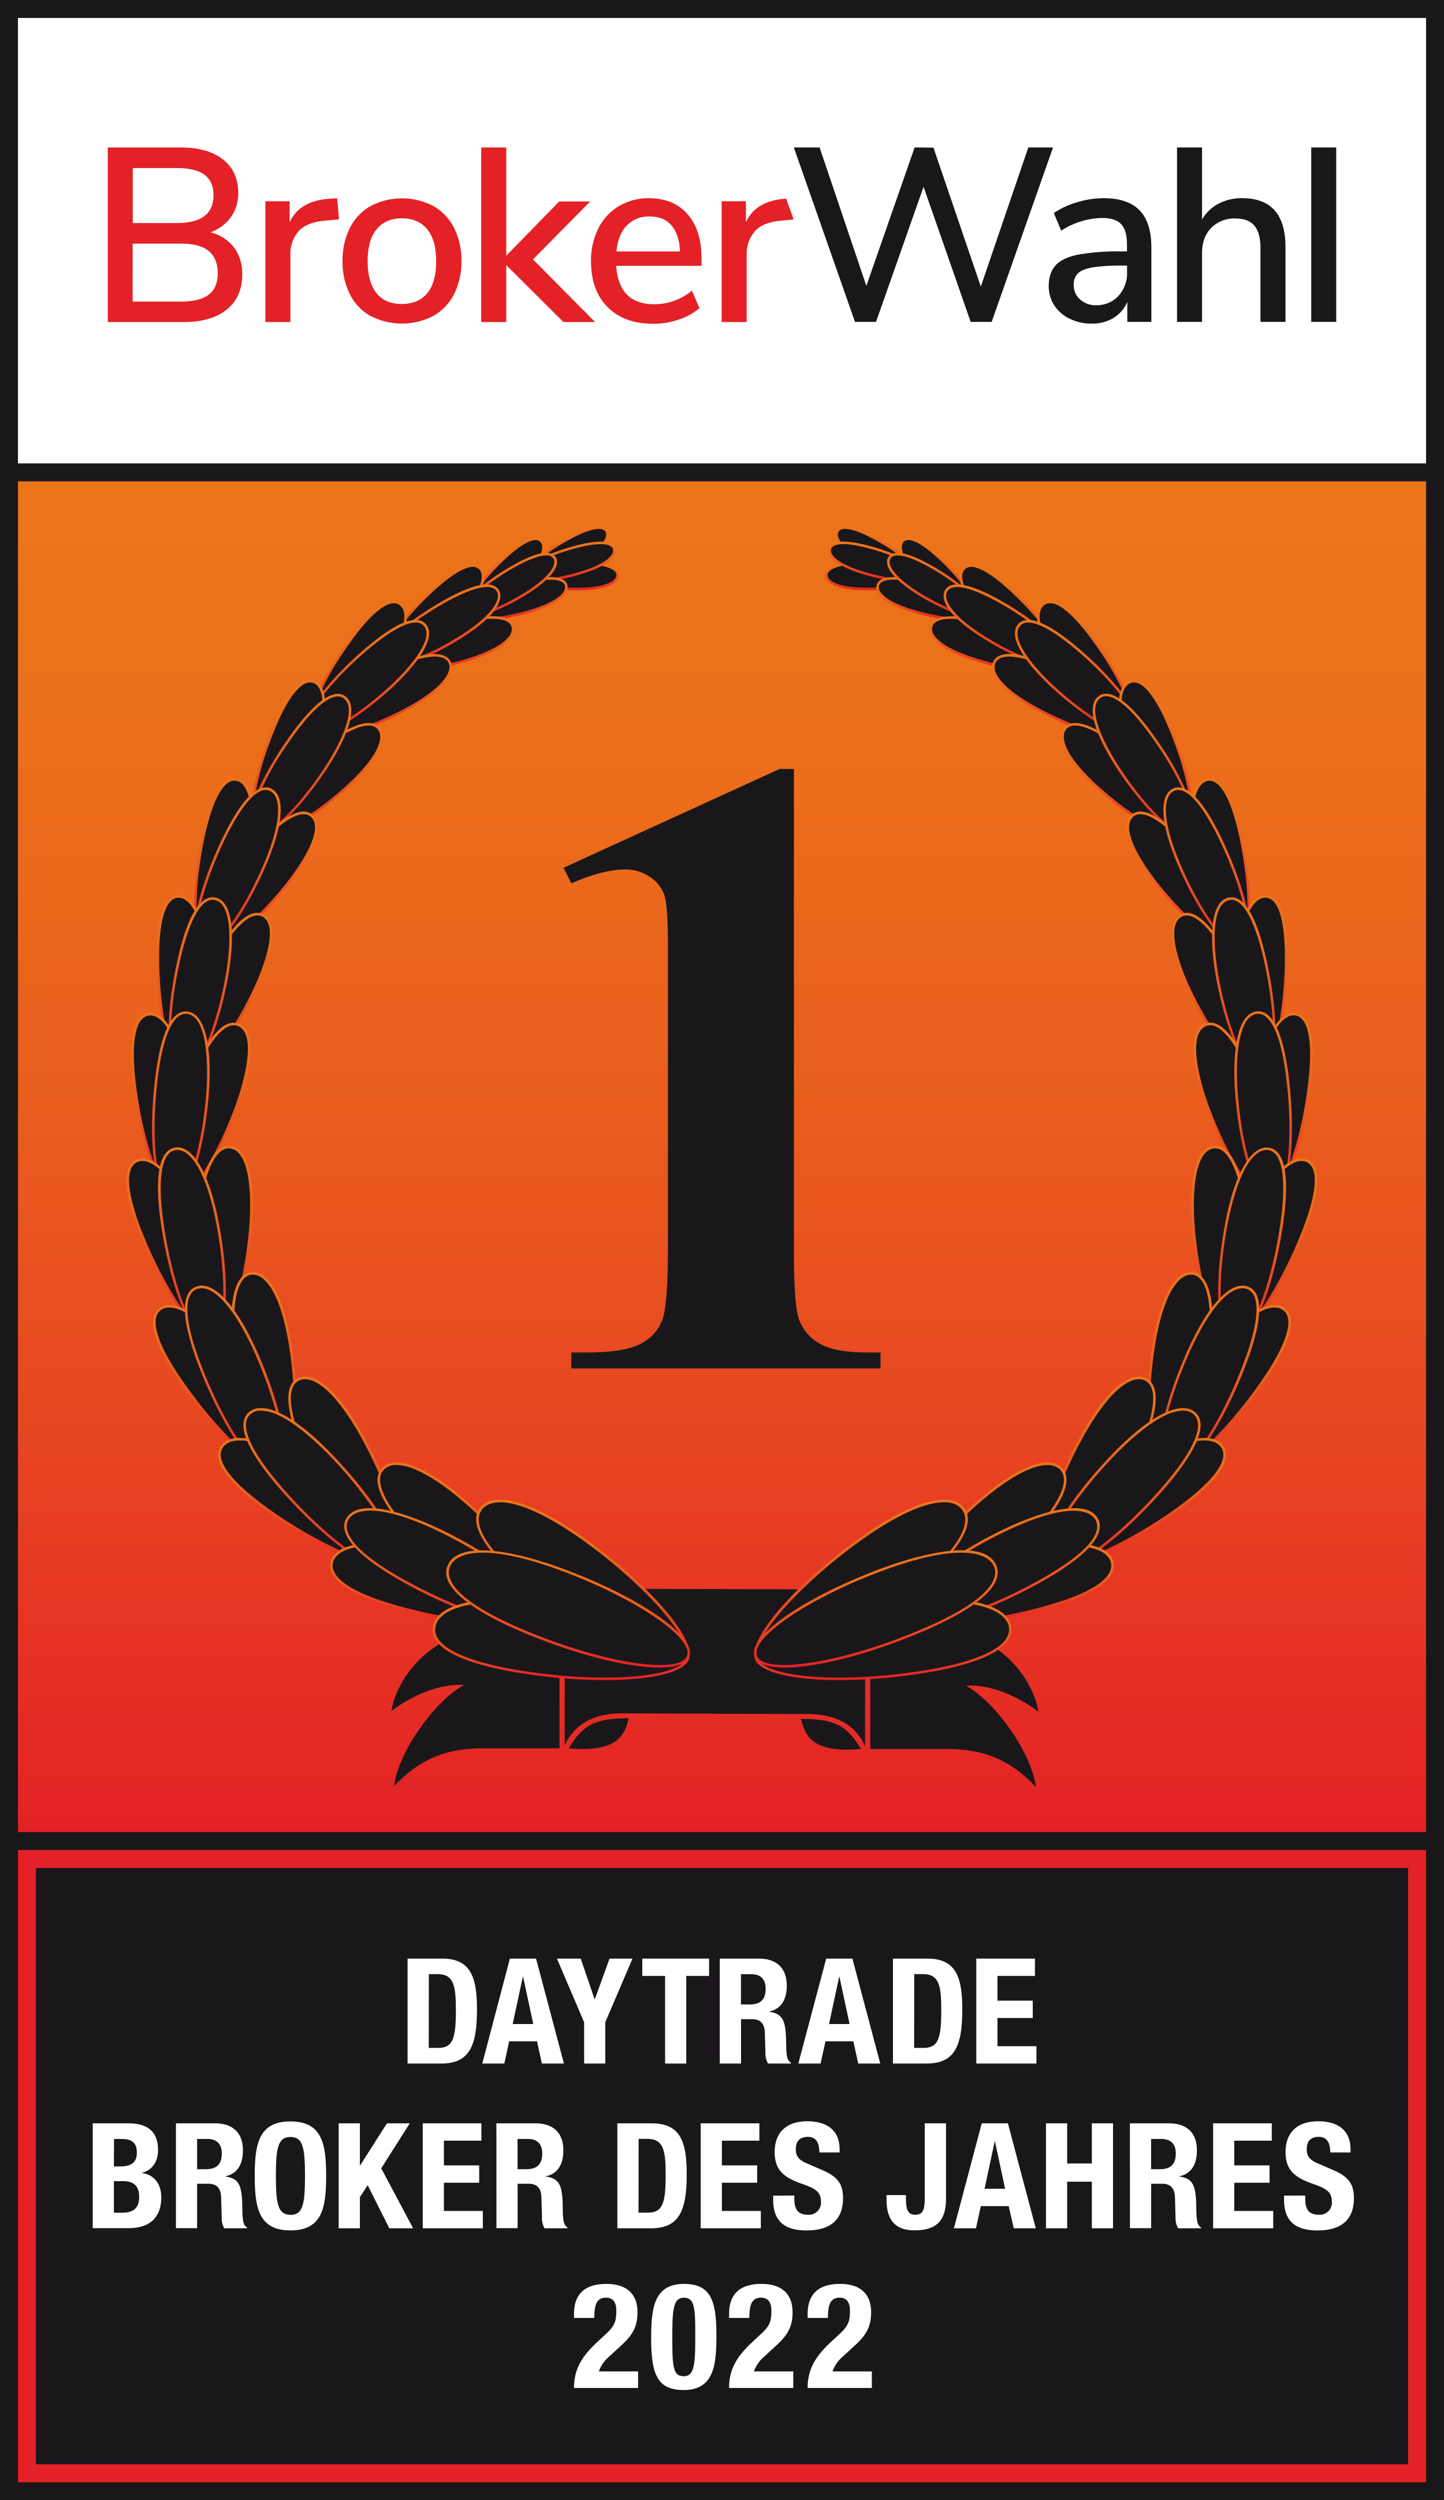 <?xml version="1.0" encoding="UTF-8"?>
<svg xmlns="http://www.w3.org/2000/svg" xmlns:xlink="http://www.w3.org/1999/xlink" viewBox="0 0 569.76 986.46">
  <defs>
    <style>
      .a {
        fill: #1a171b;
      }

      .b {
        fill: url(#a);
      }

      .c {
        fill: #fff;
      }

      .d {
        fill: #e42126;
      }

      .e {
        fill: url(#b);
      }

      .f {
        fill: url(#c);
      }

      .g {
        fill: url(#d);
      }

      .h {
        fill: url(#e);
      }

      .i {
        fill: url(#f);
      }

      .j {
        fill: url(#g);
      }

      .k {
        fill: url(#h);
      }

      .l {
        fill: url(#i);
      }

      .m {
        fill: url(#j);
      }

      .n {
        fill: url(#k);
      }

      .o {
        fill: url(#l);
      }

      .p {
        fill: url(#m);
      }

      .q {
        fill: url(#n);
      }

      .r {
        fill: url(#o);
      }

      .s {
        fill: url(#p);
      }

      .t {
        fill: url(#q);
      }

      .u {
        fill: url(#r);
      }

      .v {
        fill: url(#s);
      }

      .w {
        fill: url(#t);
      }

      .x {
        fill: url(#u);
      }

      .y {
        fill: url(#v);
      }

      .z {
        fill: url(#w);
      }

      .aa {
        fill: url(#x);
      }

      .ab {
        fill: url(#y);
      }

      .ac {
        fill: url(#z);
      }

      .ad {
        fill: url(#aa);
      }

      .ae {
        fill: url(#ab);
      }

      .af {
        fill: url(#ac);
      }

      .ag {
        fill: url(#ad);
      }

      .ah {
        fill: url(#ae);
      }

      .ai {
        fill: url(#af);
      }

      .aj {
        fill: url(#ag);
      }

      .ak {
        fill: url(#ah);
      }

      .al {
        fill: url(#ai);
      }

      .am {
        fill: url(#aj);
      }

      .an {
        fill: url(#ak);
      }

      .ao {
        fill: url(#al);
      }

      .ap {
        fill: url(#am);
      }

      .aq {
        fill: url(#an);
      }

      .ar {
        fill: url(#ao);
      }

      .as {
        fill: url(#ap);
      }

      .at {
        fill: url(#aq);
      }

      .au {
        fill: url(#ar);
      }

      .av {
        fill: url(#as);
      }

      .aw {
        fill: url(#at);
      }

      .ax {
        fill: url(#au);
      }

      .ay {
        fill: url(#av);
      }

      .az {
        fill: url(#aw);
      }

      .ba {
        fill: url(#ax);
      }

      .bb {
        fill: url(#ay);
      }

      .bc {
        fill: url(#az);
      }

      .bd {
        fill: url(#ba);
      }

      .be {
        fill: url(#bb);
      }

      .bf {
        fill: url(#bc);
      }

      .bg {
        fill: url(#bd);
      }

      .bh {
        fill: url(#be);
      }

      .bi {
        fill: url(#bf);
      }

      .bj {
        fill: url(#bg);
      }

      .bk {
        fill: url(#bh);
      }

      .bl {
        fill: url(#bi);
      }

      .bm {
        fill: url(#bj);
      }

      .bn {
        fill: url(#bk);
      }

      .bo {
        fill: url(#bl);
      }

      .bp {
        fill: url(#bm);
      }

      .bq {
        fill: url(#bn);
      }

      .br {
        fill: url(#bo);
      }

      .bs {
        fill: url(#bp);
      }

      .bt {
        fill: url(#bq);
      }

      .bu {
        fill: url(#br);
      }

      .bv {
        fill: url(#bs);
      }

      .bw {
        fill: url(#bt);
      }

      .bx {
        fill: url(#bu);
      }

      .by {
        fill: url(#bv);
      }

      .bz {
        fill: url(#bw);
      }

      .ca {
        fill: url(#bx);
      }

      .cb {
        fill: url(#by);
      }

      .cc {
        fill: url(#bz);
      }

      .cd {
        fill: url(#ca);
      }
    </style>
    <linearGradient id="a" data-name="Unbenannter Verlauf 6" x1="284.88" y1="722.83" x2="284.88" y2="189.92" gradientUnits="userSpaceOnUse">
      <stop offset="0" stop-color="#e42126"></stop>
      <stop offset="0.28" stop-color="#e74421"></stop>
      <stop offset="0.56" stop-color="#ea5f1d"></stop>
      <stop offset="0.81" stop-color="#eb6f1b"></stop>
      <stop offset="1" stop-color="#ec751a"></stop>
    </linearGradient>
    <linearGradient id="b" data-name="Unbenannter Verlauf 2" x1="344.65" y1="232.91" x2="344.65" y2="221.48" gradientUnits="userSpaceOnUse">
      <stop offset="0" stop-color="#e42126"></stop>
      <stop offset="0.28" stop-color="#e74421"></stop>
      <stop offset="0.56" stop-color="#ea5f1d"></stop>
      <stop offset="0.81" stop-color="#eb6f1b"></stop>
      <stop offset="1" stop-color="#ec751a"></stop>
    </linearGradient>
    <linearGradient id="c" x1="346.44" y1="229.86" x2="346.44" y2="207.67" xlink:href="#b"></linearGradient>
    <linearGradient id="d" x1="345.27" y1="229.46" x2="345.27" y2="213.69" xlink:href="#b"></linearGradient>
    <linearGradient id="e" x1="366.51" y1="244.85" x2="366.51" y2="227.72" xlink:href="#b"></linearGradient>
    <linearGradient id="f" x1="370.73" y1="244.26" x2="370.73" y2="212.09" xlink:href="#b"></linearGradient>
    <linearGradient id="g" x1="368.67" y1="243.47" x2="368.67" y2="218.14" xlink:href="#b"></linearGradient>
    <linearGradient id="h" x1="393.78" y1="265.28" x2="393.78" y2="243.15" xlink:href="#b"></linearGradient>
    <linearGradient id="i" x1="399.31" y1="264.49" x2="399.31" y2="222.66" xlink:href="#b"></linearGradient>
    <linearGradient id="j" x1="396.62" y1="263.48" x2="396.62" y2="230.59" xlink:href="#b"></linearGradient>
    <linearGradient id="k" x1="420.42" y1="291.67" x2="420.42" y2="258.02" xlink:href="#b"></linearGradient>
    <linearGradient id="l" x1="428.9" y1="291.53" x2="428.9" y2="236.95" xlink:href="#b"></linearGradient>
    <linearGradient id="m" x1="425.12" y1="290.41" x2="425.12" y2="244.6" xlink:href="#b"></linearGradient>
    <linearGradient id="n" x1="445.04" y1="331.44" x2="445.04" y2="285.25" xlink:href="#b"></linearGradient>
    <linearGradient id="o" x1="456.27" y1="331.41" x2="456.27" y2="268.24" xlink:href="#b"></linearGradient>
    <linearGradient id="p" x1="451.61" y1="330.56" x2="451.61" y2="273.75" xlink:href="#b"></linearGradient>
    <linearGradient id="q" x1="468.21" y1="375.59" x2="468.21" y2="320.22" xlink:href="#b"></linearGradient>
    <linearGradient id="r" x1="481.42" y1="375.45" x2="481.42" y2="307.02" xlink:href="#b"></linearGradient>
    <linearGradient id="s" x1="476.1" y1="374.88" x2="476.1" y2="310.68" xlink:href="#b"></linearGradient>
    <linearGradient id="t" x1="481.41" y1="425.59" x2="481.41" y2="360.16" xlink:href="#b"></linearGradient>
    <linearGradient id="u" x1="497.33" y1="425.18" x2="497.33" y2="353.18" xlink:href="#b"></linearGradient>
    <linearGradient id="v" x1="490.78" y1="425.06" x2="490.78" y2="354.01" xlink:href="#b"></linearGradient>
    <linearGradient id="w" x1="488.06" y1="474.37" x2="488.06" y2="403.49" xlink:href="#b"></linearGradient>
    <linearGradient id="x" x1="505.41" y1="473.81" x2="505.41" y2="399.63" xlink:href="#b"></linearGradient>
    <linearGradient id="y" x1="498.4" y1="473.91" x2="498.4" y2="399.04" xlink:href="#b"></linearGradient>
    <linearGradient id="z" x1="482.09" y1="529.93" x2="482.09" y2="452.08" xlink:href="#b"></linearGradient>
    <linearGradient id="aa" x1="500.28" y1="529.01" x2="500.28" y2="457.04" xlink:href="#b"></linearGradient>
    <linearGradient id="ab" x1="494.04" y1="529.7" x2="494.04" y2="452.7" xlink:href="#b"></linearGradient>
    <linearGradient id="ac" x1="465.61" y1="582.67" x2="465.61" y2="501.9" xlink:href="#b"></linearGradient>
    <linearGradient id="ad" x1="482.58" y1="581.46" x2="482.58" y2="514.87" xlink:href="#b"></linearGradient>
    <linearGradient id="ae" x1="476.96" y1="582.67" x2="476.96" y2="507.26" xlink:href="#b"></linearGradient>
    <linearGradient id="af" x1="433.28" y1="619.42" x2="433.28" y2="543.14" xlink:href="#b"></linearGradient>
    <linearGradient id="ag" x1="447.22" y1="618.25" x2="447.22" y2="567.31" xlink:href="#b"></linearGradient>
    <linearGradient id="ah" x1="442.96" y1="619.88" x2="442.96" y2="555.54" xlink:href="#b"></linearGradient>
    <linearGradient id="ai" x1="386.92" y1="640.24" x2="386.92" y2="577.01" xlink:href="#b"></linearGradient>
    <linearGradient id="aj" x1="396.3" y1="641.07" x2="396.3" y2="608.83" xlink:href="#b"></linearGradient>
    <linearGradient id="ak" x1="393.98" y1="641.59" x2="393.98" y2="595.03" xlink:href="#b"></linearGradient>
    <linearGradient id="al" x1="339.75" y1="657.74" x2="339.75" y2="591.67" xlink:href="#b"></linearGradient>
    <linearGradient id="am" x1="348.38" y1="662.89" x2="348.38" y2="630.99" xlink:href="#b"></linearGradient>
    <linearGradient id="an" x1="345.57" y1="657.93" x2="345.57" y2="611.65" xlink:href="#b"></linearGradient>
    <linearGradient id="ao" x1="-1655.27" y1="232.91" x2="-1655.27" y2="221.48" gradientTransform="matrix(-1, 0, 0, 1, -1430.16, 0)" xlink:href="#b"></linearGradient>
    <linearGradient id="ap" x1="-1653.49" y1="229.86" x2="-1653.49" y2="207.67" gradientTransform="matrix(-1, 0, 0, 1, -1430.16, 0)" xlink:href="#b"></linearGradient>
    <linearGradient id="aq" x1="-1654.65" y1="229.46" x2="-1654.65" y2="213.69" gradientTransform="matrix(-1, 0, 0, 1, -1430.16, 0)" xlink:href="#b"></linearGradient>
    <linearGradient id="ar" x1="-1633.41" y1="244.85" x2="-1633.41" y2="227.72" gradientTransform="matrix(-1, 0, 0, 1, -1430.16, 0)" xlink:href="#b"></linearGradient>
    <linearGradient id="as" x1="-1629.2" y1="244.26" x2="-1629.2" y2="212.09" gradientTransform="matrix(-1, 0, 0, 1, -1430.16, 0)" xlink:href="#b"></linearGradient>
    <linearGradient id="at" x1="-1631.26" y1="243.47" x2="-1631.26" y2="218.14" gradientTransform="matrix(-1, 0, 0, 1, -1430.16, 0)" xlink:href="#b"></linearGradient>
    <linearGradient id="au" x1="-1606.14" y1="265.28" x2="-1606.14" y2="243.15" gradientTransform="matrix(-1, 0, 0, 1, -1430.16, 0)" xlink:href="#b"></linearGradient>
    <linearGradient id="av" x1="-1600.61" y1="264.49" x2="-1600.61" y2="222.66" gradientTransform="matrix(-1, 0, 0, 1, -1430.16, 0)" xlink:href="#b"></linearGradient>
    <linearGradient id="aw" x1="-1603.3" y1="263.48" x2="-1603.3" y2="230.59" gradientTransform="matrix(-1, 0, 0, 1, -1430.16, 0)" xlink:href="#b"></linearGradient>
    <linearGradient id="ax" x1="-1579.5" y1="291.67" x2="-1579.5" y2="258.02" gradientTransform="matrix(-1, 0, 0, 1, -1430.16, 0)" xlink:href="#b"></linearGradient>
    <linearGradient id="ay" x1="-1571.02" y1="291.53" x2="-1571.02" y2="236.95" gradientTransform="matrix(-1, 0, 0, 1, -1430.16, 0)" xlink:href="#b"></linearGradient>
    <linearGradient id="az" x1="-1574.8" y1="290.41" x2="-1574.8" y2="244.6" gradientTransform="matrix(-1, 0, 0, 1, -1430.16, 0)" xlink:href="#b"></linearGradient>
    <linearGradient id="ba" x1="-1554.89" y1="331.44" x2="-1554.89" y2="285.25" gradientTransform="matrix(-1, 0, 0, 1, -1430.16, 0)" xlink:href="#b"></linearGradient>
    <linearGradient id="bb" x1="-1543.65" y1="331.41" x2="-1543.65" y2="268.23" gradientTransform="matrix(-1, 0, 0, 1, -1430.16, 0)" xlink:href="#b"></linearGradient>
    <linearGradient id="bc" x1="-1548.31" y1="330.56" x2="-1548.31" y2="273.75" gradientTransform="matrix(-1, 0, 0, 1, -1430.16, 0)" xlink:href="#b"></linearGradient>
    <linearGradient id="bd" x1="-1531.71" y1="375.59" x2="-1531.71" y2="320.22" gradientTransform="matrix(-1, 0, 0, 1, -1430.16, 0)" xlink:href="#b"></linearGradient>
    <linearGradient id="be" x1="-1518.5" y1="375.45" x2="-1518.5" y2="307.02" gradientTransform="matrix(-1, 0, 0, 1, -1430.16, 0)" xlink:href="#b"></linearGradient>
    <linearGradient id="bf" x1="-1523.83" y1="374.88" x2="-1523.83" y2="310.68" gradientTransform="matrix(-1, 0, 0, 1, -1430.16, 0)" xlink:href="#b"></linearGradient>
    <linearGradient id="bg" x1="-1518.51" y1="425.59" x2="-1518.51" y2="360.16" gradientTransform="matrix(-1, 0, 0, 1, -1430.16, 0)" xlink:href="#b"></linearGradient>
    <linearGradient id="bh" x1="-1502.59" y1="425.18" x2="-1502.59" y2="353.18" gradientTransform="matrix(-1, 0, 0, 1, -1430.16, 0)" xlink:href="#b"></linearGradient>
    <linearGradient id="bi" x1="-1509.14" y1="425.06" x2="-1509.14" y2="354.01" gradientTransform="matrix(-1, 0, 0, 1, -1430.16, 0)" xlink:href="#b"></linearGradient>
    <linearGradient id="bj" x1="-1511.86" y1="474.37" x2="-1511.86" y2="403.49" gradientTransform="matrix(-1, 0, 0, 1, -1430.16, 0)" xlink:href="#b"></linearGradient>
    <linearGradient id="bk" x1="64.35" y1="473.81" x2="64.35" y2="399.63" xlink:href="#b"></linearGradient>
    <linearGradient id="bl" x1="71.36" y1="473.91" x2="71.36" y2="399.04" xlink:href="#b"></linearGradient>
    <linearGradient id="bm" x1="-1517.83" y1="529.93" x2="-1517.83" y2="452.08" gradientTransform="matrix(-1, 0, 0, 1, -1430.16, 0)" xlink:href="#b"></linearGradient>
    <linearGradient id="bn" x1="-1499.64" y1="529.01" x2="-1499.64" y2="457.04" gradientTransform="matrix(-1, 0, 0, 1, -1430.16, 0)" xlink:href="#b"></linearGradient>
    <linearGradient id="bo" x1="-1505.88" y1="529.7" x2="-1505.88" y2="452.7" gradientTransform="matrix(-1, 0, 0, 1, -1430.16, 0)" xlink:href="#b"></linearGradient>
    <linearGradient id="bp" x1="-1534.31" y1="582.67" x2="-1534.31" y2="501.9" gradientTransform="matrix(-1, 0, 0, 1, -1430.16, 0)" xlink:href="#b"></linearGradient>
    <linearGradient id="bq" x1="-1517.34" y1="581.46" x2="-1517.34" y2="514.87" gradientTransform="matrix(-1, 0, 0, 1, -1430.16, 0)" xlink:href="#b"></linearGradient>
    <linearGradient id="br" x1="-1522.96" y1="582.67" x2="-1522.96" y2="507.26" gradientTransform="matrix(-1, 0, 0, 1, -1430.16, 0)" xlink:href="#b"></linearGradient>
    <linearGradient id="bs" x1="-1566.64" y1="619.42" x2="-1566.64" y2="543.14" gradientTransform="matrix(-1, 0, 0, 1, -1430.16, 0)" xlink:href="#b"></linearGradient>
    <linearGradient id="bt" x1="-1552.7" y1="618.25" x2="-1552.7" y2="567.31" gradientTransform="matrix(-1, 0, 0, 1, -1430.16, 0)" xlink:href="#b"></linearGradient>
    <linearGradient id="bu" x1="-1556.96" y1="619.88" x2="-1556.96" y2="555.54" gradientTransform="matrix(-1, 0, 0, 1, -1430.16, 0)" xlink:href="#b"></linearGradient>
    <linearGradient id="bv" x1="-1613" y1="640.24" x2="-1613" y2="577.01" gradientTransform="matrix(-1, 0, 0, 1, -1430.16, 0)" xlink:href="#b"></linearGradient>
    <linearGradient id="bw" x1="-1603.62" y1="641.07" x2="-1603.62" y2="608.83" gradientTransform="matrix(-1, 0, 0, 1, -1430.16, 0)" xlink:href="#b"></linearGradient>
    <linearGradient id="bx" x1="-1605.94" y1="641.59" x2="-1605.94" y2="595.03" gradientTransform="matrix(-1, 0, 0, 1, -1430.16, 0)" xlink:href="#b"></linearGradient>
    <linearGradient id="by" x1="-1660.17" y1="657.74" x2="-1660.17" y2="591.67" gradientTransform="matrix(-1, 0, 0, 1, -1430.16, 0)" xlink:href="#b"></linearGradient>
    <linearGradient id="bz" x1="-1651.55" y1="662.89" x2="-1651.55" y2="630.99" gradientTransform="matrix(-1, 0, 0, 1, -1430.16, 0)" xlink:href="#b"></linearGradient>
    <linearGradient id="ca" x1="-1654.34" y1="657.93" x2="-1654.34" y2="611.65" gradientTransform="matrix(-1, 0, 0, 1, -1430.16, 0)" xlink:href="#b"></linearGradient>
  </defs>
  <g>
    <rect class="a" x="-14.17" y="-14.17" width="598.11" height="1014.8"></rect>
    <polygon class="b" points="7.09 722.84 562.68 722.84 562.68 189.92 7.09 189.92 7.09 722.84 7.09 722.84"></polygon>
    <polygon class="c" points="7.09 182.83 562.68 182.83 562.68 7.09 7.09 7.09 7.09 182.83 7.09 182.83"></polygon>
    <polygon class="d" points="7.09 979.37 562.68 979.37 562.68 729.92 7.09 729.92 7.09 979.37 7.09 979.37"></polygon>
    <polygon class="a" points="14.18 972.28 555.59 972.28 555.59 737.01 14.18 737.01 14.18 972.28 14.18 972.28"></polygon>
    <g>
      <path class="d" d="M92.3,97.57a17.2,17.2,0,0,1,3.27,10.74q0,8.89-6.11,13.83t-17,4.93H42.52V58.19H71.34Q82,58.19,88,62.93t6,13.24a15.81,15.81,0,0,1-2.89,9.48,17,17,0,0,1-8.06,6A16.89,16.89,0,0,1,92.3,97.57ZM52.39,88H69.78q14.46,0,14.46-10.94,0-5.47-3.57-8.11T69.78,66.3H52.39Zm30,28.24q3.53-2.74,3.52-8.5T82.33,99q-3.57-2.88-11-2.88h-19V119h19C76.35,119,80,118.05,82.38,116.23Z"></path>
      <path class="d" d="M133.77,86.53l-6,.58q-7,.69-10.11,4.3a13.68,13.68,0,0,0-3.08,9.18v26.48h-9.87V79.4h9.58v8.3q3.81-8.4,15.53-9.28l3.22-.2Z"></path>
      <path class="d" d="M146.25,124.73a20.4,20.4,0,0,1-8.2-8.65,28.06,28.06,0,0,1-2.89-13,28.28,28.28,0,0,1,2.89-13.14,20.4,20.4,0,0,1,8.2-8.65,26.72,26.72,0,0,1,24.72,0,20.48,20.48,0,0,1,8.21,8.65A28.4,28.4,0,0,1,182.06,103a28.18,28.18,0,0,1-2.88,13,20.48,20.48,0,0,1-8.21,8.65,26.8,26.8,0,0,1-24.72,0Zm22.38-9.09q3.47-4.31,3.46-12.6t-3.51-12.56q-3.53-4.33-10-4.34t-10,4.34q-3.53,4.35-3.52,12.56t3.47,12.6q3.47,4.31,10,4.3T168.63,115.64Z"></path>
      <path class="d" d="M234.82,127.07h-12.5L199.75,104.6v22.47h-9.87V58.19h9.87v42.7l20.91-21.4h12.21L210.3,102.35Z"></path>
      <path class="d" d="M276.83,104.89h-33.7q1.06,15.15,15,15.15A23,23,0,0,0,273,114.66l3,6.94a24.66,24.66,0,0,1-8.21,4.49,30.65,30.65,0,0,1-10,1.66q-11.43,0-18-6.54t-6.59-18.08a28.29,28.29,0,0,1,2.88-13,21.1,21.1,0,0,1,8.11-8.79,22.7,22.7,0,0,1,11.87-3.13q9.67,0,15.19,6.25t5.52,17.3ZM247.28,89q-3.37,3.57-4.06,10.21h25.11Q268,92.59,265,89t-8.64-3.57A11.85,11.85,0,0,0,247.28,89Z"></path>
      <path class="d" d="M310.19,78.4l-.34,0q-11.72.87-15.53,9.28V79.4h-9.58v47.67h9.87V100.59a13.68,13.68,0,0,1,3.08-9.18q3.07-3.61,10.11-4.3l5.36-.53Z"></path>
      <g>
        <path class="a" d="M405.74,58.17h9.76L391.28,127H383L364.41,73.7,345.65,127h-8.3L313.22,58.17h10.16l18.46,54.61,19.05-54.61,7.43.09L387,113.07Z"></path>
        <path class="a" d="M449.65,83q4.64,4.78,4.64,14.56V127h-9.48v-7.91a13.72,13.72,0,0,1-5.52,6.4,16.34,16.34,0,0,1-8.55,2.2,19.33,19.33,0,0,1-8.59-1.91A14.76,14.76,0,0,1,416,120.5a13.84,13.84,0,0,1-2.2-7.62q0-5.17,2.69-8.16t8.89-4.25a89,89,0,0,1,17.05-1.27h2.24V96.37q0-5.48-2.29-7.92T434.94,86a30.74,30.74,0,0,0-16.21,5l-2.93-6.93A32,32,0,0,1,425,79.81a36.27,36.27,0,0,1,10.4-1.62Q445,78.19,449.65,83Zm-8.35,33.76a13.32,13.32,0,0,0,3.41-9.43v-2.54H443a77.11,77.11,0,0,0-11.73.68c-2.73.46-4.69,1.22-5.86,2.3a6,6,0,0,0-1.76,4.64,7.44,7.44,0,0,0,2.49,5.71,9.09,9.09,0,0,0,6.4,2.3A11.53,11.53,0,0,0,441.3,116.74Z"></path>
        <path class="a" d="M507.21,97.44V127h-9.87V97.93q0-6.06-2.39-8.89t-7.48-2.83a12.73,12.73,0,0,0-9.57,3.71c-2.41,2.47-3.61,5.8-3.61,10V127h-9.87V58.17h9.87V86.6a16.33,16.33,0,0,1,6.54-6.26,19.75,19.75,0,0,1,9.28-2.15Q507.21,78.19,507.21,97.44Z"></path>
        <path class="a" d="M517.38,127V58.17h9.86V127Z"></path>
      </g>
    </g>
    <g>
      <path class="a" d="M224.42,689.78c5.6-9.25,10.32-11.87,23.7-11.87-1.51,5.24-3,13.84-23.7,11.87Z"></path>
      <path class="a" d="M339.72,690.05c-5.6-9.26-10.33-11.87-23.71-11.87,1.51,5.24,3,13.83,23.71,11.87Z"></path>
      <path class="a" d="M222.8,640.78a13.91,13.91,0,0,1,13.91-13.94l90.71.26a13.92,13.92,0,0,1,13.91,13.95V689c-3.44-7.94-10.89-12.72-22.47-12.72L245.27,676c-11.58,0-19,4.8-22.47,12.72v-47.9Z"></path>
      <path class="a" d="M221.18,637.94c-5.13,4.91-7.52,6.19-31.66,6.19-17.56,0-32.53,16-35.12,31,2.59-2.06,15.24-11.11,28.67-10.33-11.36,6.2-25.82,26.08-27.63,40,9.53-10.07,19.51-15,35.11-15h30.21v-48.6a10.59,10.59,0,0,1,.42-3.29Z"></path>
      <path class="a" d="M343,638.2c5.12,4.91,7.52,6.2,31.65,6.2,17.56,0,32.53,16,35.11,31-2.58-2.07-15.23-11.1-28.65-10.33,11.36,6.2,25.81,26.08,27.62,40-9.53-10.07-19.51-15-35.11-15H343.37V641.5a10.9,10.9,0,0,0-.41-3.3Z"></path>
      <g>
        <g>
          <g>
            <path class="a" d="M342.41,232.41c-11.51,0-16.38-2.63-16.38-5.51S330.9,222,342.41,222s20.86,2.33,20.86,5.21-9.34,5.22-20.86,5.22Z"></path>
            <path class="e" d="M342.41,232.91c-10.57,0-16.88-2.25-16.88-6,0-2.47,2.93-5.42,16.88-5.42,10.36,0,21.36,2,21.36,5.71S352.77,232.91,342.41,232.91Zm0-10.43c-14.33,0-15.88,3.09-15.88,4.42,0,2.31,4.16,5,15.88,5,12,0,20.36-2.49,20.36-4.72S354.41,222.48,342.41,222.48Z"></path>
          </g>
          <g>
            <path class="a" d="M341.91,222.5c-10-5.75-12.88-10.46-11.44-12.95s6.68-1.84,16.65,3.92,16.9,12.45,15.46,14.95-10.7-.16-20.67-5.92Z"></path>
            <path class="f" d="M360,229.86c-4.18,0-11.72-3.07-18.38-6.92h0c-9.16-5.29-13.51-10.39-11.63-13.64.88-1.52,2.78-2,5.67-1.38s6.86,2.34,11.67,5.12a64,64,0,0,1,12.11,8.77c2.19,2.12,4.59,5,3.53,6.86C362.54,229.49,361.49,229.86,360,229.86Zm-17.88-7.79c10.39,6,18.87,8,20,6.1.43-.74-.23-2.61-3.36-5.64a62.69,62.69,0,0,0-11.91-8.62c-4.72-2.73-8.55-4.41-11.38-5-1.66-.35-3.8-.48-4.59.89-1.15,2,1.1,6.41,11.26,12.27Z"></path>
          </g>
          <g>
            <path class="a" d="M341.67,226.34c-11.07-3.17-15-7-14.23-9.8s6-3.39,17.11-.22,19.4,8,18.61,10.76-10.41,2.44-21.49-.74Z"></path>
            <path class="g" d="M357.31,229.46a62.33,62.33,0,0,1-15.78-2.63h0C331.37,223.91,325.92,220,327,216.4c.69-2.38,4.32-4.41,17.73-.56,9.95,2.85,20,7.81,19,11.38C363.19,228.8,360.75,229.46,357.31,229.46Zm-24.54-14.78c-3.7,0-4.63,1.23-4.85,2-.64,2.22,2.62,5.95,13.89,9.18h0c11.53,3.31,20.25,3.23,20.87,1.08s-6.74-6.83-18.27-10.14C338.91,215.23,335.23,214.68,332.77,214.68Z"></path>
          </g>
          <g>
            <path class="a" d="M362.56,241.7c-12.5-3.35-17-7.61-16.19-10.73s6.72-3.93,19.22-.58,22,8.6,21.12,11.72-11.65,2.94-24.15-.41Z"></path>
            <path class="h" d="M379.66,244.85a71.67,71.67,0,0,1-17.23-2.66h0c-11.44-3.07-17.62-7.31-16.54-11.35.71-2.66,4.74-5,19.83-.94,11.2,3,22.54,8.35,21.47,12.34C386.7,244.08,383.77,244.85,379.66,244.85Zm-17-3.63c13.05,3.5,22.88,3.21,23.53.76s-7.71-7.61-20.76-11.11c-11-3-17.77-2.86-18.6.23-.68,2.53,3.06,6.7,15.83,10.12Z"></path>
          </g>
          <g>
            <path class="a" d="M364.89,230.81c-9.15-9.15-10.94-15.1-8.65-17.39s7.78,0,16.93,9.1S387.89,241,385.6,243.24,374,240,364.89,230.81Z"></path>
            <path class="i" d="M384.08,244.26c-4.21,0-12.62-6.17-19.55-13.1h0c-4.33-4.33-7.26-8.17-8.71-11.41-1.69-3.78-.9-5.72.07-6.68,1.94-1.95,6.58-1.95,17.64,9.1,8.2,8.2,15.34,18.5,12.42,21.42A2.51,2.51,0,0,1,384.08,244.26Zm-25.64-31.18a2.5,2.5,0,0,0-1.85.7c-1,1-1,3,.14,5.56,1.38,3.08,4.32,6.93,8.51,11.12h0c9.56,9.55,18.21,14.21,20,12.42s-2.88-10.44-12.43-20C366.43,216.49,361.39,213.08,358.44,213.08Z"></path>
          </g>
          <g>
            <path class="a" d="M363.52,234.91c-11.1-6.67-14.27-12-12.6-14.78s7.54-1.93,18.63,4.74,18.73,14.31,17.07,17.09-12-.39-23.1-7.05Z"></path>
            <path class="j" d="M383.9,243.47c-4.65,0-13.15-3.63-20.64-8.13h0c-10.15-6.1-14.92-11.88-12.77-15.47,1.42-2.36,5.92-3.48,19.32,4.57,9.94,6,19.36,14.24,17.24,17.77C386.52,243.09,385.42,243.47,383.9,243.47Zm-20.13-9c11.59,7,21.11,9.39,22.42,7.22s-5.32-9.44-16.9-16.4c-9.75-5.86-16.29-7.65-17.94-4.91-1.35,2.25,1.1,7.28,12.42,14.09Z"></path>
          </g>
          <g>
            <path class="a" d="M388.59,261.32c-16.38-4.39-22.3-10-21.2-14.07s8.79-5.15,25.18-.76,28.77,11.27,27.67,15.36-15.26,3.86-31.65-.53Z"></path>
            <path class="k" d="M410.92,265.28h-.78a94,94,0,0,1-21.68-3.47c-7.74-2.07-13.57-4.5-17.32-7.22-4.31-3.13-4.68-5.78-4.23-7.46.63-2.37,3.09-3.7,7.31-3.93,4.39-.24,10.6.71,18.48,2.82,14.81,4,29.35,11,28,16C420,264.67,415.16,265.28,410.92,265.28Zm-35.3-21.13c-.47,0-.92,0-1.35,0-3.73.21-5.88,1.28-6.4,3.19s.85,4.21,3.86,6.39c3.6,2.61,9.48,5,17,7.07h0a93.48,93.48,0,0,0,21.44,3.43c5.56.08,9.14-.86,9.6-2.55.89-3.34-9.87-10.07-27.32-14.74C385.44,245.1,379.8,244.15,375.62,244.15Z"></path>
          </g>
          <g>
            <path class="a" d="M391.65,247.05c-12-12-14.33-19.79-11.33-22.79s10.19-.06,22.19,11.93,19.28,24.14,16.28,27.14-15.15-4.29-27.14-16.28Z"></path>
            <path class="l" d="M416.84,264.49c-5.35,0-16.36-7.9-25.55-17.09h0c-16.15-16.16-12.76-22.07-11.33-23.49,2.5-2.5,8.51-2.46,22.9,11.93a94.1,94.1,0,0,1,13.84,17c2.27,3.77,4.53,8.72,2.44,10.8A3.08,3.08,0,0,1,416.84,264.49Zm-33.66-40.82a3.38,3.38,0,0,0-2.51,1c-2.48,2.47-1,9.74,11.33,22.07h0c12.78,12.78,24,18.73,26.44,16.29,1.23-1.24.26-4.82-2.6-9.59a93.93,93.93,0,0,0-13.69-16.85C393.75,228.15,387.1,223.67,383.18,223.67Z"></path>
          </g>
          <g>
            <path class="a" d="M389.85,252.42c-14.54-8.74-18.69-15.73-16.51-19.37s9.88-2.53,24.42,6.21,24.55,18.76,22.37,22.39-15.74-.5-30.28-9.23Z"></path>
            <path class="m" d="M416.6,263.48a26.19,26.19,0,0,1-7.13-1.33,94.43,94.43,0,0,1-19.88-9.3h0c-19.58-11.77-17.71-18.33-16.68-20.06,1.83-3,7.66-4.44,25.1,6,13.15,7.9,25.18,18.69,22.55,23.08C419.87,263.06,418.4,263.48,416.6,263.48ZM390.11,252a93.14,93.14,0,0,0,19.66,9.2c5.31,1.63,9,1.7,9.93.21,1.78-3-6.71-12.41-22.2-21.71-12.87-7.73-21.51-10.06-23.73-6.38-1.8,3,1.4,9.7,16.34,18.68Z"></path>
          </g>
          <g>
            <path class="a" d="M413.16,281.73c-17.49-8.53-22.94-16.12-20.8-20.49s11-3.87,28.53,4.66,29.94,19,27.81,23.36-18.05,1-35.54-7.53Z"></path>
            <path class="n" d="M443.48,291.67c-7.08,0-19.33-4-30.54-9.49h0c-8.25-4-14.28-8-17.91-11.91-4.15-4.44-4-7.48-3.12-9.25,1.76-3.61,8.26-5.78,29.2,4.43,15.79,7.7,30.59,18.79,28,24C448.41,291,446.38,291.67,443.48,291.67Zm-30.1-10.39c18.68,9.11,33.1,11.37,34.87,7.76s-8.91-13.58-27.58-22.69c-15.53-7.57-25.68-9.35-27.86-4.89-1,2.1,0,5,3,8.13,3.49,3.73,9.58,7.78,17.61,11.69Z"></path>
          </g>
          <g>
            <path class="a" d="M419.73,266.32c-10.89-16.13-11.81-25.42-7.77-28.14s11.49,2.16,22.38,18.29,16.43,31.42,12.4,34.14-16.13-8.16-27-24.29Z"></path>
            <path class="o" d="M445.25,291.53c-5.76,0-17.14-11.89-25.94-24.93h0c-7.62-11.29-13.62-24.8-7.64-28.84,2.32-1.56,5.42-.86,9.22,2.1,4,3.08,8.63,8.57,13.86,16.33A107.6,107.6,0,0,1,446.6,278.4c1.72,4.73,3.19,10.76.42,12.62A3.12,3.12,0,0,1,445.25,291.53ZM414.36,238a3.7,3.7,0,0,0-2.12.63c-5.39,3.63.89,17.06,7.9,27.45,11.62,17.22,23,26.4,26.31,24.15,1.7-1.14,1.4-5.42-.79-11.45a107.24,107.24,0,0,0-11.74-22c-5.17-7.67-9.76-13.08-13.65-16.1C418,238.86,416,238,414.36,238Z"></path>
          </g>
          <g>
            <path class="a" d="M416.53,272c-14.46-13-17.61-21.82-14.35-25.43s11.68-.68,26.14,12.34,23.54,26.5,20.29,30.12-17.62-4-32.08-17Z"></path>
            <path class="p" d="M446.09,290.41c-6.24,0-19-8.27-29.89-18.06h0c-10.13-9.11-19.23-20.76-14.4-26.14,2.7-3,9.54-3.28,26.85,12.3C441.71,270.27,452.88,285,449,289.35A3.73,3.73,0,0,1,446.09,290.41Zm-40.35-44.79a4.09,4.09,0,0,0-3.19,1.26c-4.34,4.83,5,16.34,14.32,24.73h0c15.44,13.9,28.69,20.05,31.37,17.07s-4.82-15.52-20.26-29.42C418.08,250.35,410.3,245.62,405.74,245.62Z"></path>
          </g>
          <g>
            <path class="a" d="M436.2,313.33c-15.53-13-19.12-22.07-15.86-25.95s12.13-1.14,27.66,11.89S473.48,326,470.22,329.9s-18.49-3.54-34-16.57Z"></path>
            <path class="q" d="M467.36,331.44c-2.81,0-6.6-1.49-9.77-3a113.1,113.1,0,0,1-21.71-14.69h0c-7.33-6.15-12.41-11.72-15.09-16.55-3.07-5.52-2.15-8.55-.84-10.11,1.86-2.22,5.16-2.4,9.8-.54,4.86,2,11.11,6.11,18.57,12.37s14,13,18.24,18.83c3.08,4.24,6.27,9.84,4,12.5A4,4,0,0,1,467.36,331.44Zm-43.09-45.19a4.37,4.37,0,0,0-3.55,1.45c-1.57,1.87-1.24,5.06.94,9,2.59,4.66,7.73,10.28,14.87,16.27h0A112.25,112.25,0,0,0,458,327.51c6.11,3,10.41,3.73,11.8,2.06s-.09-5.76-4.08-11.26a111,111,0,0,0-18.08-18.65c-7.37-6.19-13.53-10.3-18.29-12.21A14.26,14.26,0,0,0,424.27,286.25Z"></path>
          </g>
          <g>
            <path class="a" d="M446.72,299.41c-6.93-19.05-5.52-28.67-.76-30.41s11.07,5.09,18,24.13,8.69,35.9,3.93,37.63-14.25-12.3-21.18-31.35Z"></path>
            <path class="r" d="M467.05,331.41c-5.79,0-14.9-15.63-20.8-31.83h0c-3.27-9-4.89-16.35-4.8-21.88.11-6.31,2.42-8.47,4.34-9.17,2.72-1,5.66.5,8.75,4.44,3.24,4.11,6.57,10.84,9.9,20a112.58,112.58,0,0,1,6.38,25.43c.54,5.21.51,11.66-2.75,12.84A3,3,0,0,1,467.05,331.41Zm-19.86-32.17c7.41,20.35,16.59,32.49,20.54,31.05,2-.74,2.8-5,2.09-11.8a111.59,111.59,0,0,0-6.32-25.18c-3.3-9.06-6.58-15.69-9.75-19.72-2.79-3.56-5.35-4.94-7.62-4.11s-3.6,3.76-3.67,8.24c-.09,5.33,1.55,12.77,4.73,21.52Z"></path>
          </g>
          <g>
            <path class="a" d="M442.06,304.32c-11.34-16.8-12.3-26.48-8.09-29.32s12,2.26,23.31,19.06,17.12,32.73,12.91,35.56-16.79-8.49-28.13-25.3Z"></path>
            <path class="s" d="M468.64,330.56c-6,0-17.83-12.37-27-26h0c-7.93-11.75-14.18-25.81-7.95-30,2.39-1.62,5.61-.89,9.56,2.18,4.14,3.21,9,8.94,14.44,17A112.24,112.24,0,0,1,470,316.91c1.79,4.92,3.32,11.19.44,13.13A3.22,3.22,0,0,1,468.64,330.56ZM442.48,304c12.11,18,24,27.51,27.43,25.17,1.8-1.22,1.5-5.57-.82-12a111.88,111.88,0,0,0-12.23-22.91c-5.39-8-10.17-13.63-14.22-16.78-3.57-2.77-6.4-3.49-8.39-2.14-5.62,3.79.92,17.79,8.23,28.62Z"></path>
          </g>
          <g>
            <path class="a" d="M458.45,351.3c-13.57-16.18-15.62-26.1-11.58-29.5s12.65,1,26.22,17.21,21.3,32,17.26,35.43-18.33-7-31.9-23.14Z"></path>
            <path class="t" d="M488.31,375.59c-3,0-7.25-2.52-10.63-5-6.06-4.39-13-11.14-19.61-19h0c-9.49-11.31-17.5-25.18-11.52-30.2,3.33-2.79,10.71-2.06,26.93,17.27,12.24,14.58,22,32.09,17.19,36.13A3.55,3.55,0,0,1,488.31,375.59ZM450,321.24a4.13,4.13,0,0,0-2.76.95c-5.42,4.55,2.89,18.35,11.65,28.78h0c6.53,7.8,13.43,14.48,19.43,18.83,5.74,4.16,10,5.72,11.76,4.26,3.35-2.82-2.81-17.44-17.32-34.73C462.84,327.57,454.81,321.24,450,321.24Z"></path>
          </g>
          <g>
            <path class="a" d="M471.76,338.92c-3.67-20.8-.48-30.42,4.72-31.33s10.44,7.21,14.11,28S493,374,487.81,374.91s-12.38-15.2-16.05-36Z"></path>
            <path class="u" d="M487.38,375.45c-6.08,0-12.9-18.22-16.11-36.44h0c-1.73-9.82-2.06-17.66-1-23.31,1.25-6.44,4-8.24,6.09-8.6,4.28-.76,10.31,3.56,14.69,28.41,3.31,18.75,3,38.8-3.18,39.9A3,3,0,0,1,487.38,375.45Zm-15.13-36.62c3.92,22.23,11.21,36.33,15.48,35.59s6.28-16.51,2.36-38.73c-3.26-18.49-8.19-28.53-13.53-27.61-2.51.45-4.39,3.22-5.27,7.81-1.06,5.46-.72,13.39,1,22.94Z"></path>
          </g>
          <g>
            <path class="a" d="M466.09,343.11c-8.59-19.28-7.82-29.39-3-31.54s11.87,4.48,20.46,23.77,11.65,36.67,6.82,38.82-15.69-11.75-24.28-31.05Z"></path>
            <path class="v" d="M489.28,374.88c-3.14,0-7.1-4.14-10-7.9-4.61-5.89-9.45-14.3-13.62-23.66-4.05-9.1-6.26-16.63-6.57-22.38-.35-6.55,1.89-9,3.83-9.83,2.74-1.22,5.9.12,9.39,4,3.66,4,7.6,10.79,11.73,20.06s7.18,18.58,8.48,25.95c.94,5.36,1.37,12.06-1.91,13.52A3.06,3.06,0,0,1,489.28,374.88Zm-24.36-63.2a4,4,0,0,0-1.62.35c-2.34,1-3.49,4.19-3.24,8.86.3,5.54,2.54,13.16,6.49,22h0c4.14,9.29,8.93,17.62,13.49,23.46,4.37,5.58,8.06,8.25,10.13,7.33s2.56-5.46,1.33-12.44c-1.28-7.29-4.27-16.42-8.41-25.72s-8-15.82-11.55-19.79C469.09,313.05,466.87,311.68,464.92,311.68Z"></path>
          </g>
          <g>
            <path class="a" d="M471,393.83c-10-19.6-9.74-30.15-4.84-32.65s12.6,4,22.59,23.61,14.1,37.51,9.2,40-17-11.36-26.95-31Z"></path>
            <path class="w" d="M496.64,425.59c-6.32,0-17.83-15.27-26.12-31.53h0c-7-13.69-11.85-29.64-4.62-33.32,4-2.05,11.33.41,23.26,23.82,4.85,9.52,8.48,18.94,10.23,26.53,1.27,5.52,2.09,12.46-1.24,14.15A3.23,3.23,0,0,1,496.64,425.59Zm-25.22-32c10.68,21,22.21,32.82,26.28,30.75,2.11-1.08,2.37-5.83.71-13-1.73-7.52-5.33-16.86-10.14-26.3-8.88-17.43-16.87-26-21.91-23.39-6.58,3.35-1.39,19.32,5.06,32Z"></path>
          </g>
          <g>
            <path class="a" d="M487.39,384.39c1.14-22,6.63-31,12.12-30.7s8.91,9.77,7.76,31.74-6.54,39.54-12,39.25-9-18.33-7.85-40.29Z"></path>
            <path class="x" d="M495.38,425.18h-.17c-3.72-.2-5.8-6.86-6.88-12.42-1.49-7.65-2-17.74-1.44-28.4h0c.54-10.36,2-18.39,4.47-23.87,2.77-6.24,6-7.43,8.18-7.3,4.51.24,9.6,6,8.23,32.27C506.74,405.08,501.83,425.18,495.38,425.18Zm3.88-71c-2.59,0-5.06,2.37-7,6.71-2.35,5.28-3.87,13.42-4.39,23.51h0c-.56,10.59-.05,20.58,1.42,28.15,1.42,7.26,3.59,11.49,6,11.62h.1c4.54,0,10.18-15.47,11.4-38.78,1-19.53-1.64-30.91-7.28-31.21Z"></path>
          </g>
          <g>
            <path class="a" d="M480.64,387.32c-4.19-21.59-1.05-31.67,4.35-32.72s11,7.33,15.2,28.92,3.23,39.94-2.17,41-13.18-15.6-17.38-37.19Z"></path>
            <path class="y" d="M497.52,425.06c-6.31,0-13.7-18.79-17.37-37.65-2.93-15.08-3.23-31.75,4.74-33.3,4.44-.86,10.78,3.52,15.8,29.31,2,10.48,2.93,20.54,2.51,28.32-.3,5.66-1.42,12.55-5.09,13.26A2.88,2.88,0,0,1,497.52,425.06Zm-11.65-70a4.22,4.22,0,0,0-.79.07c-7.25,1.41-6.65,18.19-3.94,32.13h0c4.49,23.09,12.31,37.68,16.78,36.8,2.33-.45,3.89-4.95,4.28-12.33.41-7.7-.48-17.67-2.5-28.08C496.14,365.32,491.14,355,485.87,355Z"></path>
          </g>
          <g>
            <path class="a" d="M477.26,438.67c-8.22-21.39-6.81-32.29-1.47-34.35s12.62,5.53,20.83,26.92,10.53,40.39,5.19,42.45-16.35-13.63-24.55-35Z"></path>
            <path class="z" d="M500.78,474.37c-3.43,0-7.57-4.81-10.59-9.11-4.66-6.65-9.42-16-13.4-26.41-5.74-14.93-9.06-32-1.18-35,4.39-1.69,11.68,1.67,21.48,27.2,8.43,22,10.58,40.91,4.9,43.09A3.36,3.36,0,0,1,500.78,474.37Zm-23.27-69.86a4.32,4.32,0,0,0-1.54.28c-7.19,2.77-3.55,19.89,1.75,33.7h0c4,10.31,8.68,19.61,13.29,26.19,4.43,6.32,8.3,9.42,10.62,8.54,4.44-1.71,3.31-18.91-5.48-41.8C489.51,414.1,482.82,404.51,477.51,404.51Z"></path>
          </g>
          <g>
            <path class="a" d="M495.28,430.68c3.59-22.63,10.25-31.38,15.91-30.48s8.17,11.09,4.58,33.72S504.69,474.17,499,473.27s-7.34-20-3.76-42.59Z"></path>
            <path class="aa" d="M499.43,473.81a3.73,3.73,0,0,1-.47,0c-6-1-7.85-19.92-4.17-43.17h0c1.69-10.68,4.12-18.83,7.24-24.23,3.54-6.16,7-7,9.24-6.67,3.2.51,5.28,3.58,6.17,9.13.94,5.84.54,14.3-1.18,25.17C512.68,456.64,505.37,473.81,499.43,473.81Zm-3.65-43.06c-3.84,24.22-1.37,41.28,3.34,42s12.32-14.73,16.15-38.94c1.71-10.76,2.11-19.12,1.18-24.85-.82-5.07-2.61-7.86-5.34-8.3s-5.67,1.76-8.22,6.17c-3,5.23-5.46,13.49-7.11,23.9Z"></path>
          </g>
          <g>
            <path class="a" d="M488,433c-2-22.82,2.36-32.92,8.07-33.42s10.6,8.79,12.6,31.61-1,41.73-6.72,42.23S490,455.8,488,433Z"></path>
            <path class="ab" d="M501.71,473.91c-6,0-12.2-17.77-14.22-40.89h0c-1.4-15.93.11-33.22,8.51-34,3.23-.29,6,2.19,8.2,7.36,2.32,5.43,4,13.75,4.95,24.71,2.05,23.45-1.1,42.24-7.17,42.77ZM496.48,400l-.39,0c-7.68.67-8.9,18.13-7.61,32.87h0c2.14,24.43,8.6,40.39,13.41,40s8.4-17.26,6.26-41.68c-.95-10.86-2.59-19.07-4.87-24.4C501.35,402.32,499.07,400,496.48,400Z"></path>
          </g>
          <g>
            <path class="a" d="M471.22,487.57c-2.5-23.74,1.85-34.33,7.79-35s11.2,9,13.7,32.7-.29,43.48-6.23,44.11-12.77-18.12-15.26-41.85Z"></path>
            <path class="ac" d="M486.21,529.93c-6.22,0-13-18.35-15.49-42.31h0C469,471.06,470.23,453,479,452.11c4.87-.5,11.27,4.83,14.24,33.15,2.57,24.37-.36,44-6.66,44.65A1.83,1.83,0,0,1,486.21,529.93Zm-6.67-76.84a3.85,3.85,0,0,0-.48,0c-8,.84-8.95,19.06-7.34,34.41h0c2.63,25,9.54,41.41,14.48,41.41h.23c4.95-.53,8.45-18.15,5.78-43.56C490,464.77,485.44,453.09,479.54,453.09Z"></path>
          </g>
          <g>
            <path class="a" d="M491.52,484.38c9.7-21.8,18.76-28.8,24.21-26.37s5.23,13.36-4.48,35.16-22,37.51-27.44,35.08-2-22.07,7.71-43.87Z"></path>
            <path class="ad" d="M485.05,529a3.51,3.51,0,0,1-1.44-.3c-5.8-2.58-2.52-22.14,7.45-44.53h0c4.57-10.28,9.22-17.83,13.81-22.43,5.21-5.23,8.9-5.17,11.07-4.2,3.07,1.37,4.33,5,3.74,10.82-.63,6.12-3.31,14.53-8,25s-10.17,20.08-15.38,26.74C493,524.33,488.57,529,485.05,529Zm28.51-70.95c-2.33,0-5.09,1.5-8,4.4-4.44,4.45-9.14,12.1-13.61,22.12h0c-10.39,23.34-12.5,41.19-8,43.21,2.37,1.05,6.57-2,11.53-8.3,5.16-6.6,10.58-16,15.25-26.53s7.28-18.67,7.89-24.69c.55-5.33-.51-8.63-3.15-9.81A4.82,4.82,0,0,0,513.56,458.06Z"></path>
          </g>
          <g>
            <path class="a" d="M483.55,484.73c4.14-23.5,11.24-32.49,17.12-31.45s8.3,11.7,4.16,35.2-12.27,41.72-18.15,40.68-7.27-20.93-3.13-44.43Z"></path>
            <path class="ae" d="M487.15,529.7a3.31,3.31,0,0,1-.55,0c-6.24-1.1-7.8-20.88-3.54-45h0c1.95-11.08,4.63-19.52,8-25.1,3.8-6.33,7.39-7.17,9.73-6.76,4.81.85,9.5,7.75,4.56,35.79C501.19,512,493.31,529.7,487.15,529.7ZM484,484.82c-4.43,25.16-2.16,43,2.73,43.85s13.13-15.11,17.56-40.27c3.69-20.94,2.33-33.56-3.74-34.63-2.88-.5-6,1.73-8.7,6.29C488.66,465.45,486,474,484,484.82Z"></path>
          </g>
          <g>
            <path class="a" d="M454.49,536.1c3-24.68,9.92-34.41,16.09-33.65s9.28,11.72,6.24,36.39-10.48,44.07-16.65,43.3-8.71-21.37-5.68-46Z"></path>
            <path class="af" d="M460.54,582.67a3.11,3.11,0,0,1-.43,0,4.39,4.39,0,0,1-2.89-1.85c-4.44-5.68-5.77-24.08-3.23-44.75h0c1.43-11.63,3.76-20.56,6.92-26.54,3.6-6.78,7.27-7.86,9.73-7.55,5,.62,10.3,7.54,6.68,36.95-1.47,12-4,23.1-7.18,31.31C467.93,576,464.5,582.67,460.54,582.67Zm9.39-79.76c-2.84,0-5.7,2.48-8.13,7.06-3.07,5.79-5.42,14.84-6.82,26.19h0c-2.51,20.43-1.26,38.53,3,44a3.49,3.49,0,0,0,2.22,1.48c2.7.34,6-4,9-11.8,3.13-8.14,5.66-19.17,7.12-31.07,2.7-22,.58-35-5.81-35.83A4,4,0,0,0,469.93,502.91Z"></path>
          </g>
          <g>
            <path class="a" d="M475.83,537.62c15-19.85,25.8-24.83,30.76-21.09s2.18,14.78-12.78,34.64-31.12,32.91-36.08,29.17,3.14-22.87,18.1-42.72Z"></path>
            <path class="ag" d="M459.82,581.46a3.82,3.82,0,0,1-2.39-.72c-5.27-4,2.64-23,18-43.42h0C482.48,528,489,521.39,494.7,517.8c6.51-4.07,10.22-3.16,12.2-1.67,2.79,2.1,3.21,6.08,1.25,11.84-2.07,6.06-6.76,14-13.94,23.5C480.72,569.36,466.62,581.46,459.82,581.46Zm16.41-43.54c-16,21.27-22.35,38.9-18.2,42s19.35-7.81,35.38-29.08c7.11-9.44,11.76-17.26,13.79-23.22,1.81-5.29,1.5-8.9-.91-10.71s-6.36-1.23-11.06,1.72c-5.55,3.48-12.12,10.14-19,19.27Z"></path>
          </g>
          <g>
            <path class="a" d="M467.67,536.11c9.71-22.89,19-30.34,24.74-27.91s5.69,13.82-4,36.7-22.22,39.47-27.95,37-2.48-23,7.24-45.83Z"></path>
            <path class="ah" d="M461.59,582.67a3.39,3.39,0,0,1-1.35-.27c-6.07-2.58-3-23,7-46.49h0c4.58-10.78,9.28-18.72,14-23.6,5.32-5.53,9.15-5.54,11.43-4.57,3.22,1.36,4.59,5.13,4.07,11.18-.53,6.38-3.17,15.19-7.83,26.18C479.57,567,468,582.67,461.59,582.67Zm28.65-74.4c-2.45,0-5.34,1.63-8.34,4.74-4.54,4.72-9.31,12.77-13.77,23.29h0c-10.41,24.51-12.28,43.15-7.5,45.18s16.89-12.27,27.29-36.77c4.62-10.89,7.24-19.6,7.77-25.87.47-5.58-.7-9-3.47-10.18A5.07,5.07,0,0,0,490.24,508.27Z"></path>
          </g>
          <g>
            <path class="a" d="M424.32,571.49c11.75-23.07,22-30.15,27.74-27.21s4.91,14.78-6.85,37.85-26,39.39-31.73,36.45-.92-24,10.84-47.09Z"></path>
            <path class="ai" d="M415,619.42a3.7,3.7,0,0,1-1.7-.39c-3-1.54-3.52-7.42-1.41-16.56,2.06-8.93,6.33-20,12-31.21h0c5.46-10.72,11.07-18.85,16.22-23.5,5.93-5.36,9.9-5.09,12.19-3.93,6.65,3.4,4.3,17.08-6.64,38.53-5.7,11.19-12.15,21.16-18.17,28.08C422.36,616.32,418,619.42,415,619.42Zm34.44-75.26c-2.48,0-5.45,1.48-8.62,4.34-5.06,4.58-10.59,12.6-16,23.22h0c-5.67,11.12-9.91,22.12-11.95,31-2,8.52-1.64,14.15.89,15.44s7.27-1.76,13-8.36c6-6.85,12.37-16.75,18-27.88,10.49-20.57,13.06-34.12,7.08-37.17A5.35,5.35,0,0,0,449.39,544.16Z"></path>
          </g>
          <g>
            <path class="a" d="M444.67,580.58c21.72-14.1,34.1-15.12,37.63-9.68s-3.14,15.24-24.86,29.35-42.18,21.13-45.71,15.7,11.23-21.27,32.94-35.37Z"></path>
            <path class="aj" d="M416.66,618.25c-2.6,0-4.45-.65-5.35-2-3.73-5.75,10.8-21.59,33.09-36.06h0c15.14-9.83,33.15-17.49,38.32-9.54,2.88,4.43.87,13.24-25,30C440.77,611.67,424.92,618.25,416.66,618.25ZM445,581c-18.79,12.2-36.45,29-32.8,34.68s26.23-3.66,45-15.85c19.36-12.58,28.37-23,24.71-28.66-3.13-4.81-14.47-4.76-36.93,9.83Z"></path>
          </g>
          <g>
            <path class="a" d="M437.22,576.19c17.66-18.94,29.43-22.91,34.16-18.5s.64,15.55-17,34.49-35.81,30.71-40.55,26.3,5.74-23.35,23.41-42.29Z"></path>
            <path class="ak" d="M416.56,619.88a4.36,4.36,0,0,1-3.09-1c-5-4.68,5.25-23.57,23.38-43,8.32-8.93,15.75-15,22.08-18.12,7.17-3.51,10.92-2.16,12.79-.4,2.66,2.47,2.66,6.63,0,12.37-2.81,6-8.53,13.73-17,22.82C439.32,609.05,423.91,619.88,416.56,619.88Zm50.2-63.31a17.52,17.52,0,0,0-7.39,2.06c-6.13,3-13.66,9.19-21.79,17.9h0c-15.28,16.39-28.34,37-23.43,41.59,4,3.69,20.93-6,39.84-26.28,8.41-9,14.07-16.61,16.83-22.56,2.45-5.3,2.52-9.07.22-11.22A6,6,0,0,0,466.76,556.57Z"></path>
          </g>
          <g>
            <path class="a" d="M381.86,596.33c19.73-18.39,32.25-21.67,36.85-16.74s-.46,16.2-20.19,34.6-39.45,29.31-44,24.38,7.67-23.84,27.39-42.24Z"></path>
            <path class="al" d="M357.84,640.24a4.89,4.89,0,0,1-3.74-1.33c-4.85-5.21,7.19-24.08,27.42-42.94h0c9.3-8.67,17.46-14.47,24.25-17.22,7.7-3.12,11.49-1.45,13.31.5,2.57,2.75,2.27,7.07-.9,12.83-3.35,6.09-9.85,13.65-19.32,22.48s-19.44,16.38-27.79,21C365.48,638.66,361,640.24,357.84,640.24Zm24.37-43.54c-19.16,17.87-31.7,36.88-27.37,41.52,2,2.17,7.76.89,15.74-3.53,8.28-4.58,18.09-12,27.6-20.87S414,597.59,417.3,591.6c2.94-5.34,3.29-9.26,1.05-11.67s-6.61-2.52-12.2-.25c-6.59,2.67-14.87,8.56-23.94,17Z"></path>
          </g>
          <g>
            <path class="a" d="M398.55,612.49c26.28-6.08,38.76-2.65,40.28,3.91s-8.51,13.81-34.79,19.88-48.82,5.66-50.33-.92,18.55-16.81,44.84-22.87Z"></path>
            <path class="am" d="M371.06,641.07h-1.48c-9.76-.18-15.57-2.16-16.36-5.59s3.56-7.75,12.25-12.18c8.51-4.34,20.22-8.35,33-11.29,12.21-2.82,22.45-3.79,29.61-2.79,8.23,1.14,10.68,4.48,11.28,7.08,1.23,5.35-3.87,13.25-35.17,20.48C392.05,639.56,380.38,641.07,371.06,641.07ZM422,609.83A107.15,107.15,0,0,0,398.66,613h0c-12.67,2.93-24.3,6.91-32.73,11.21-8.13,4.15-12.4,8.18-11.74,11.07s6.28,4.64,15.4,4.81c9.49.19,21.66-1.35,34.34-4.27,32.1-7.41,35.34-15.26,34.41-19.27-.75-3.24-4.45-5.49-10.43-6.32A43.59,43.59,0,0,0,422,609.83Z"></path>
          </g>
          <g>
            <path class="a" d="M392.81,605.53c24-12.25,37-11.95,40-5.94s-4.92,15.46-29,27.7-46,17.3-49.06,11.29,13.94-20.81,38-33.05Z"></path>
            <path class="an" d="M361.79,641.59c-3.84,0-6.44-.89-7.4-2.78-3.23-6.35,13.54-21.17,38.19-33.73h0c16.75-8.53,36.23-14.51,40.72-5.72,3.52,6.92-6.84,17-29.17,28.38C386.8,636.57,370.85,641.59,361.79,641.59ZM393,606c-23.35,11.9-40.64,26.73-37.76,32.38s25.05.39,48.39-11.51c29.36-15,30.6-23.35,28.73-27-2.72-5.34-14.49-6.52-39.36,6.15Z"></path>
          </g>
          <g>
            <path class="a" d="M335.57,610.11c24.93-18.79,39.75-21.05,44.45-14.81s-2.5,18.59-27.44,37.39-49,29-53.65,22.73,11.7-26.52,36.64-45.31Z"></path>
            <path class="ao" d="M303.91,657.74c-2.51,0-4.35-.65-5.38-2-4.94-6.55,11.2-26.76,36.74-46h0c11.58-8.72,21.94-14.56,30-16.88,9.2-2.65,13.33-.28,15.18,2.17,5.37,7.13-4.41,20.66-27.54,38.09C332.65,648.33,313.47,657.74,303.91,657.74Zm68.49-65a25.23,25.23,0,0,0-6.88,1.11c-7.91,2.28-18.17,8.06-29.65,16.71h0c-24.25,18.28-41,38.71-36.54,44.61s28.69-4.56,52.95-22.83c30.51-23,30.22-32.86,27.34-36.69C378.17,593.67,375.69,592.69,372.4,592.69Z"></path>
          </g>
          <g>
            <path class="a" d="M352.61,632.72c31-3.81,44.95,1.64,45.9,9.39S387,657,356.05,660.78s-56.88.61-57.83-7.14,23.4-17.11,54.39-20.92Z"></path>
            <path class="ap" d="M331.18,662.89a126.58,126.58,0,0,1-15.37-.85c-11.17-1.38-17.6-4.34-18.09-8.34s5-8.42,15.53-12.47c10.32-4,24.27-7.16,39.3-9h0c14.38-1.78,26.28-1.65,34.39.37,9.3,2.3,11.69,6.41,12.06,9.45.53,4.29-2.67,8.1-9.53,11.32-7.27,3.42-18.49,6.08-33.36,7.91A207.19,207.19,0,0,1,331.18,662.89ZM371,632a151.83,151.83,0,0,0-18.28,1.23h0c-14.95,1.84-28.82,5-39.06,8.95-9.89,3.8-15.32,8-14.89,11.41s6.7,6.16,17.21,7.46c10.89,1.34,25.11,1.08,40.06-.76,14.76-1.81,25.88-4.44,33.06-7.81,6.41-3,9.43-6.48,9-10.3s-4.49-6.91-11.31-8.6A67.17,67.17,0,0,0,371,632Z"></path>
          </g>
          <g>
            <path class="a" d="M345.93,620.05c29.15-11.19,44-9.27,46.81-2s-7.53,17.19-36.68,28.38S301,660.8,298.21,653.51s18.57-22.27,47.72-33.46Z"></path>
            <path class="aq" d="M309.63,657.93c-6.5,0-10.78-1.38-11.88-4.24-2.94-7.67,18.14-22.65,48-34.11h0c20.27-7.78,43.38-12.31,47.46-1.7,3.19,8.34-9.93,18.65-37,29C337.55,654.08,320.5,657.93,309.63,657.93Zm36.48-37.41c-28.36,10.88-50.07,25.91-47.43,32.81s28.84,3.53,57.2-7.36c35.67-13.69,38.11-23.25,36.39-27.73-2.5-6.5-15.94-9.32-46.16,2.28Z"></path>
          </g>
        </g>
        <g>
          <g>
            <path class="a" d="M227.35,232.41c11.52,0,16.38-2.63,16.38-5.51S238.87,222,227.35,222s-20.85,2.33-20.85,5.21,9.33,5.22,20.85,5.22Z"></path>
            <path class="ar" d="M227.35,232.91c-10.35,0-21.36-2-21.36-5.72s11-5.71,21.36-5.71c14,0,16.89,3,16.89,5.42C244.24,230.66,237.92,232.91,227.35,232.91Zm0-10.43c-12,0-20.35,2.48-20.35,4.71s8.36,4.72,20.35,4.72c11.72,0,15.88-2.7,15.88-5C243.23,225.57,241.69,222.48,227.35,222.48Z"></path>
          </g>
          <g>
            <path class="a" d="M227.86,222.5c10-5.75,12.87-10.46,11.44-12.95s-6.68-1.84-16.66,3.92-16.89,12.45-15.45,14.95,10.69-.16,20.67-5.92Z"></path>
            <path class="as" d="M209.72,229.86c-1.44,0-2.49-.37-3-1.19-1.05-1.83,1.34-4.74,3.53-6.86A64,64,0,0,1,222.39,213c4.81-2.78,8.74-4.5,11.68-5.12s4.79-.14,5.66,1.38c1.88,3.25-2.46,8.35-11.62,13.64h0C221.44,226.79,213.91,229.86,209.72,229.86Zm26.54-21.18a9.34,9.34,0,0,0-2,.23c-2.83.59-6.66,2.27-11.38,5A62.69,62.69,0,0,0,211,222.53c-3.13,3-3.79,4.9-3.36,5.64,1.12,1.93,9.6-.1,20-6.1,10.15-5.86,12.4-10.27,11.25-12.27A2.8,2.8,0,0,0,236.26,208.68Z"></path>
          </g>
          <g>
            <path class="a" d="M228.09,226.34c11.08-3.17,15-7,14.24-9.8s-6-3.39-17.11-.22-19.41,8-18.62,10.76,10.42,2.44,21.49-.74Z"></path>
            <path class="at" d="M212.45,229.46c-3.44,0-5.87-.66-6.33-2.24-1-3.57,9-8.53,19-11.38,13.42-3.84,17-1.82,17.73.56,1,3.62-4.42,7.51-14.58,10.43A62.26,62.26,0,0,1,212.45,229.46ZM237,214.68c-2.46,0-6.14.55-11.64,2.12-11.53,3.31-18.88,8-18.27,10.15s9.34,2.22,20.86-1.09h0c11.27-3.23,14.53-7,13.9-9.18C241.63,215.91,240.69,214.68,237,214.68Z"></path>
          </g>
          <g>
            <path class="a" d="M207.21,241.7c12.5-3.35,17-7.61,16.18-10.73s-6.71-3.93-19.21-.58-22,8.6-21.12,11.72,11.65,2.94,24.15-.41Z"></path>
            <path class="au" d="M190.11,244.85c-4.11,0-7-.77-7.54-2.61-1.06-4,10.27-9.34,21.48-12.34,15.09-4.05,19.11-1.72,19.83.94,1.08,4-5.1,8.28-16.54,11.35h0A71.74,71.74,0,0,1,190.11,244.85Zm27.06-16.13a53.26,53.26,0,0,0-12.86,2.15c-13.06,3.5-21.42,8.66-20.77,11.11s10.49,2.74,23.54-.76c12.77-3.42,16.5-7.59,15.83-10.12C222.48,229.51,220.49,228.72,217.17,228.72Z"></path>
          </g>
          <g>
            <path class="a" d="M204.88,230.81c9.15-9.15,10.93-15.1,8.64-17.39s-7.78,0-16.93,9.1S181.88,241,184.16,243.24s11.57-3.28,20.72-12.43Z"></path>
            <path class="av" d="M185.68,244.26a2.53,2.53,0,0,1-1.87-.67c-2.92-2.92,4.23-13.22,12.43-21.42,11-11,15.69-11,17.64-9.1,1,1,1.76,2.9.07,6.68-1.45,3.24-4.38,7.08-8.72,11.41h0C198.31,238.09,189.89,244.26,185.68,244.26Zm25.64-31.18c-2.94,0-8,3.41-14.37,9.8-9.56,9.56-14.22,18.21-12.43,20s10.45-2.87,20-12.42h0c4.19-4.19,7.13-8,8.51-11.12,1.14-2.54,1.19-4.52.14-5.56A2.5,2.5,0,0,0,211.32,213.08Z"></path>
          </g>
          <g>
            <path class="a" d="M206.25,234.91c11.09-6.67,14.26-12,12.6-14.78s-7.54-1.93-18.64,4.74S181.48,239.18,183.15,242s12-.39,23.1-7.05Z"></path>
            <path class="aw" d="M185.87,243.47c-1.52,0-2.63-.38-3.15-1.26-2.13-3.53,7.29-11.8,17.24-17.77,13.39-8.05,17.9-6.93,19.32-4.57,2.15,3.59-2.62,9.37-12.77,15.47h0C199,239.84,190.51,243.47,185.87,243.47Zm29.69-24.34c-3.12,0-8.33,2.11-15.09,6.17-11.58,7-18.2,14.23-16.89,16.4s10.83-.26,22.41-7.22c11.33-6.81,13.77-11.84,12.43-14.09A3.09,3.09,0,0,0,215.56,219.13Z"></path>
          </g>
          <g>
            <path class="a" d="M181.17,261.32c16.39-4.39,22.3-10,21.2-14.07s-8.79-5.15-25.17-.76-28.77,11.27-27.68,15.36,15.27,3.86,31.65-.53Z"></path>
            <path class="ax" d="M158.85,265.28c-4.25,0-9.09-.61-9.81-3.3-1.32-4.94,13.21-12,28-16,7.88-2.11,14.1-3.06,18.48-2.82,4.21.23,6.67,1.56,7.31,3.93.45,1.68.08,4.33-4.24,7.46-3.75,2.72-9.58,5.15-17.32,7.22h0a93.87,93.87,0,0,1-21.68,3.47Zm35.29-21.13c-4.17,0-9.82.95-16.81,2.83-17.45,4.67-28.22,11.4-27.32,14.74.45,1.69,4,2.63,9.6,2.55A93.4,93.4,0,0,0,181,260.84h0c7.52-2,13.39-4.46,17-7.07,3-2.18,4.37-4.45,3.85-6.39s-2.66-3-6.4-3.19C195.06,244.17,194.61,244.15,194.14,244.15Z"></path>
          </g>
          <g>
            <path class="a" d="M178.12,247.05c12-12,14.33-19.79,11.33-22.79s-10.2-.06-22.19,11.93S148,260.33,151,263.33s15.16-4.29,27.15-16.28Z"></path>
            <path class="ay" d="M152.92,264.49a3.08,3.08,0,0,1-2.3-.81c-2.09-2.08.18-7,2.45-10.8a93.67,93.67,0,0,1,13.84-17c14.38-14.39,20.39-14.43,22.89-11.93,1.43,1.42,4.83,7.33-11.33,23.49C169.28,256.59,158.27,264.49,152.92,264.49Zm33.67-40.82c-3.92,0-10.58,4.48-19,12.87a93.4,93.4,0,0,0-13.68,16.85c-2.87,4.77-3.84,8.35-2.6,9.59,2.45,2.45,13.66-3.51,26.43-16.29h0c12.33-12.33,13.81-19.6,11.33-22.07A3.35,3.35,0,0,0,186.59,223.67Z"></path>
          </g>
          <g>
            <path class="a" d="M179.92,252.42c14.53-8.74,18.68-15.73,16.5-19.37s-9.88-2.53-24.41,6.21S147.46,258,149.64,261.65s15.74-.5,30.28-9.23Z"></path>
            <path class="az" d="M153.16,263.48c-1.79,0-3.26-.42-3.95-1.57-2.64-4.39,9.39-15.18,22.54-23.08,17.44-10.48,23.28-9.07,25.1-6,1,1.73,2.9,8.29-16.68,20.06h0a94,94,0,0,1-19.88,9.3A26.19,26.19,0,0,1,153.16,263.48Zm39-31.88c-4.13,0-11,2.76-19.85,8.09-15.49,9.3-24,18.73-22.2,21.71.9,1.49,4.61,1.42,9.93-.21a93.37,93.37,0,0,0,19.66-9.2h0c14.94-9,18.13-15.67,16.33-18.68C195.3,232.17,194,231.6,192.12,231.6Z"></path>
          </g>
          <g>
            <path class="a" d="M156.6,281.73c17.49-8.53,22.94-16.12,20.81-20.49s-11-3.87-28.53,4.66-29.95,19-27.81,23.36,18,1,35.53-7.53Z"></path>
            <path class="ba" d="M126.28,291.67c-2.89,0-4.92-.67-5.66-2.19-2.56-5.24,12.25-16.33,28-24,20.93-10.21,27.43-8,29.2-4.43.86,1.77,1,4.81-3.13,9.25-3.63,3.88-9.65,7.89-17.91,11.91h0C145.61,287.65,133.36,291.67,126.28,291.67Zm45.29-32.62c-4.85,0-12.57,2.47-22.47,7.3-18.68,9.11-29.34,19.09-27.58,22.69s16.19,1.35,34.86-7.76c8-3.91,14.13-8,17.62-11.69,2.93-3.14,4-6,3-8.13C176.17,259.85,174.33,259.05,171.57,259.05Z"></path>
          </g>
          <g>
            <path class="a" d="M150,266.32c10.88-16.13,11.8-25.42,7.77-28.14s-11.5,2.16-22.38,18.29S119,287.89,123,290.61s16.12-8.16,27-24.29Z"></path>
            <path class="bb" d="M124.52,291.53a3.09,3.09,0,0,1-1.77-.51c-2.77-1.86-1.31-7.89.41-12.62A108.57,108.57,0,0,1,135,256.19c5.23-7.76,9.9-13.25,13.87-16.33,3.8-3,6.9-3.66,9.21-2.1,6,4,0,17.55-7.64,28.84C141.65,279.64,130.27,291.53,124.52,291.53ZM155.41,238c-1.63,0-3.61.9-5.92,2.69-3.88,3-8.47,8.43-13.65,16.1a106.66,106.66,0,0,0-11.73,22c-2.2,6-2.49,10.31-.8,11.45,3.32,2.24,14.69-6.92,26.31-24.15,7-10.39,13.29-23.82,7.91-27.45A3.72,3.72,0,0,0,155.41,238Z"></path>
          </g>
          <g>
            <path class="a" d="M153.23,272c14.47-13,17.61-21.82,14.36-25.43s-11.68-.68-26.14,12.34-23.55,26.5-20.3,30.12,17.62-4,32.08-17Z"></path>
            <path class="bc" d="M123.68,290.41a3.75,3.75,0,0,1-2.9-1.06c-3.89-4.33,7.28-19.08,20.33-30.84,17.31-15.58,24.16-15.29,26.85-12.3,4.83,5.38-4.27,17-14.39,26.14C142.7,282.14,129.91,290.41,123.68,290.41ZM164,245.62c-4.57,0-12.35,4.73-22.25,13.64-15.44,13.9-22.94,26.43-20.25,29.42s15.93-3.17,31.37-17.07h0c9.32-8.39,18.66-19.9,14.32-24.73A4.12,4.12,0,0,0,164,245.62Z"></path>
          </g>
          <g>
            <path class="a" d="M133.56,313.33c15.53-13,19.13-22.07,15.87-25.95s-12.14-1.14-27.66,11.89S96.29,326,99.55,329.9s18.48-3.54,34-16.57Z"></path>
            <path class="bd" d="M102.4,331.44a4,4,0,0,1-3.24-1.22c-2.23-2.66,1-8.26,4-12.5,4.22-5.82,10.7-12.5,18.24-18.83s13.71-10.42,18.57-12.37c4.65-1.86,7.94-1.68,9.8.54,1.32,1.56,2.24,4.59-.83,10.11-2.69,4.83-7.77,10.4-15.1,16.55a113.1,113.1,0,0,1-21.71,14.69C109,330,105.22,331.44,102.4,331.44Zm43.1-45.19a14.26,14.26,0,0,0-5.12,1.2c-4.76,1.91-10.91,6-18.29,12.21A111.25,111.25,0,0,0,104,318.31c-4,5.5-5.48,9.6-4.09,11.26s5.7.91,11.8-2.06A112.29,112.29,0,0,0,133.24,313h0c7.13-6,12.27-11.61,14.86-16.27,2.18-3.92,2.52-7.11.94-9A4.35,4.35,0,0,0,145.5,286.25Z"></path>
          </g>
          <g>
            <path class="a" d="M123,299.41c6.93-19.05,5.53-28.67.77-30.41s-11.08,5.09-18,24.13-8.7,35.9-3.93,37.63,14.24-12.3,21.17-31.35Z"></path>
            <path class="be" d="M102.71,331.41a2.87,2.87,0,0,1-1-.18c-3.26-1.18-3.3-7.63-2.76-12.84A113.12,113.12,0,0,1,105.32,293c3.34-9.15,6.67-15.88,9.9-20,3.09-3.94,6-5.43,8.76-4.44,1.92.7,4.23,2.86,4.33,9.17.09,5.53-1.52,12.89-4.79,21.88h0C117.62,315.78,108.51,331.41,102.71,331.41Zm19.62-62.17c-1.93,0-4,1.46-6.32,4.35-3.17,4-6.45,10.66-9.74,19.72a111.66,111.66,0,0,0-6.33,25.18c-.7,6.76.06,11.06,2.1,11.8,3.94,1.44,13.13-10.7,20.53-31.05,3.19-8.75,4.82-16.19,4.74-21.52-.07-4.48-1.38-7.41-3.68-8.24A3.61,3.61,0,0,0,122.33,269.24Z"></path>
          </g>
          <g>
            <path class="a" d="M127.7,304.32C139,287.52,140,277.84,135.8,275s-12,2.26-23.31,19.06-17.12,32.73-12.92,35.56,16.8-8.49,28.13-25.3Z"></path>
            <path class="bf" d="M101.13,330.56a3.23,3.23,0,0,1-1.84-.52c-2.87-1.94-1.35-8.21.44-13.13,2.45-6.75,6.84-15,12.34-23.13s10.31-13.8,14.44-17c4-3.07,7.17-3.8,9.57-2.18,6.23,4.2,0,18.26-8,30h0C119,318.18,107.11,330.56,101.13,330.56Zm32.17-55.8c-1.7,0-3.77.93-6.17,2.8-4.06,3.15-8.84,8.79-14.22,16.78a111.48,111.48,0,0,0-12.24,22.91c-2.32,6.39-2.62,10.74-.82,12,3.47,2.34,15.33-7.21,27.44-25.17,7.31-10.83,13.85-24.83,8.23-28.62A3.87,3.87,0,0,0,133.3,274.76Z"></path>
          </g>
          <g>
            <path class="a" d="M111.31,351.3c13.58-16.18,15.63-26.1,11.58-29.5s-12.65,1-26.22,17.21-21.3,32-17.25,35.43,18.32-7,31.89-23.14Z"></path>
            <path class="bg" d="M81.46,375.59a3.56,3.56,0,0,1-2.37-.77c-4.82-4,5-21.55,17.2-36.13,16.22-19.33,23.6-20.06,26.93-17.27,6,5-2,18.89-11.52,30.2-6.59,7.85-13.56,14.6-19.61,19C88.7,373.07,84.48,375.59,81.46,375.59Zm38.35-54.35c-4.86,0-12.88,6.32-22.76,18.09-14.5,17.29-20.66,31.91-17.31,34.73,1.73,1.46,6-.1,11.76-4.26,6-4.35,12.89-11,19.43-18.83h0c8.76-10.43,17.06-24.23,11.64-28.78A4.12,4.12,0,0,0,119.81,321.24Z"></path>
          </g>
          <g>
            <path class="a" d="M98,338.92c3.66-20.8.48-30.42-4.72-31.33s-10.44,7.21-14.11,28S76.75,374,82,374.91s12.39-15.2,16.06-36Z"></path>
            <path class="bh" d="M82.39,375.45a3,3,0,0,1-.52,0c-6.21-1.1-6.49-21.15-3.18-39.9,4.38-24.85,10.4-29.17,14.68-28.41,2.1.36,4.85,2.16,6.09,8.6,1.09,5.65.77,13.49-1,23.31h0C95.28,357.23,88.46,375.45,82.39,375.45ZM92.51,308c-5.07,0-9.72,10-12.84,27.67-3.92,22.22-1.94,38,2.37,38.73s11.55-13.36,15.47-35.59c1.69-9.55,2-17.48,1-22.94-.89-4.59-2.76-7.36-5.28-7.81A4,4,0,0,0,92.51,308Z"></path>
          </g>
          <g>
            <path class="a" d="M103.67,343.11c8.6-19.28,7.83-29.39,3-31.54s-11.87,4.48-20.46,23.77S74.57,372,79.39,374.16s15.7-11.75,24.28-31.05Z"></path>
            <path class="bi" d="M80.48,374.88a3,3,0,0,1-1.29-.27c-3.29-1.46-2.86-8.16-1.91-13.52,1.29-7.37,4.3-16.59,8.47-25.95s8.08-16,11.73-20.06c3.49-3.85,6.65-5.18,9.4-4,1.94.87,4.18,3.28,3.83,9.83-.31,5.75-2.53,13.28-6.58,22.38h0c-4.17,9.36-9,17.77-13.61,23.66C87.58,370.73,83.62,374.88,80.48,374.88Zm24.36-63.2c-2,0-4.16,1.37-6.61,4.07-3.59,4-7.48,10.62-11.56,19.79S79.55,354,78.26,361.26c-1.22,7-.74,11.52,1.33,12.44s5.77-1.75,10.14-7.33c4.56-5.84,9.35-14.17,13.48-23.46h0c4-8.86,6.2-16.48,6.49-22,.25-4.67-.89-7.82-3.23-8.86A4,4,0,0,0,104.84,311.68Z"></path>
          </g>
          <g>
            <path class="a" d="M98.79,393.83c10-19.6,9.74-30.15,4.85-32.65s-12.6,4-22.59,23.61-14.11,37.51-9.21,40,17-11.36,27-31Z"></path>
            <path class="bj" d="M73.13,425.59a3.27,3.27,0,0,1-1.52-.35c-3.32-1.69-2.51-8.63-1.23-14.15,1.74-7.59,5.38-17,10.22-26.53,11.93-23.41,19.24-25.87,23.26-23.82,7.23,3.68,2.36,19.63-4.62,33.32h0C91,410.32,79.45,425.59,73.13,425.59Zm28.39-64.41c-5,0-12.18,8.45-20,23.84-4.82,9.44-8.42,18.78-10.15,26.3-1.66,7.2-1.39,11.95.72,13,4.07,2.07,15.6-9.79,26.28-30.75h0c6.44-12.65,11.64-28.62,5.06-32A4.11,4.11,0,0,0,101.52,361.18Z"></path>
          </g>
          <g>
            <path class="a" d="M82.38,384.39c-1.15-22-6.63-31-12.13-30.7s-8.9,9.77-7.75,31.74S69,425,74.52,424.68s9-18.33,7.86-40.29Z"></path>
            <path class="bk" d="M74.39,425.18c-6.46,0-11.37-20.09-12.39-39.72-1.38-26.24,3.72-32,8.23-32.27,2.2-.12,5.41,1.06,8.17,7.3,2.43,5.48,3.94,13.51,4.48,23.87.56,10.66.05,20.75-1.44,28.4-1.09,5.56-3.16,12.22-6.89,12.42Zm-3.89-71h-.22c-5.65.3-8.3,11.68-7.28,31.21,1.23,23.49,7,39,11.5,38.78,2.37-.13,4.54-4.36,6-11.62,1.48-7.57,2-17.56,1.43-28.15h0c-.53-10.09-2-18.23-4.39-23.51C75.56,356.56,73.09,354.19,70.5,354.19Z"></path>
          </g>
          <g>
            <path class="a" d="M89.12,387.32c4.2-21.59,1.06-31.67-4.34-32.72s-11,7.33-15.21,28.92-3.22,39.94,2.18,41,13.17-15.6,17.37-37.19Z"></path>
            <path class="bl" d="M72.25,425.06a3.05,3.05,0,0,1-.6-.06c-3.66-.71-4.79-7.6-5.09-13.26-.41-7.78.48-17.84,2.52-28.32,5-25.78,11.36-30.17,15.79-29.31,8,1.55,7.68,18.22,4.74,33.3h0C86,406.27,78.55,425.06,72.25,425.06ZM83.9,355c-5.27,0-10.28,10.3-13.84,28.59C68,394,67.15,404,67.56,411.69c.39,7.38,2,11.88,4.28,12.33,4.48.87,12.3-13.71,16.79-36.8h0c2.71-13.94,3.3-30.72-3.95-32.13A4.11,4.11,0,0,0,83.9,355Z"></path>
          </g>
          <g>
            <path class="a" d="M92.51,438.67c8.21-21.39,6.81-32.29,1.46-34.35s-12.62,5.53-20.83,26.92S62.61,471.63,68,473.69s16.34-13.63,24.55-35Z"></path>
            <path class="bm" d="M69,474.37a3.33,3.33,0,0,1-1.21-.22c-5.69-2.18-3.54-21.11,4.9-43.09,9.79-25.53,17.08-28.89,21.47-27.2,7.88,3,4.56,20.06-1.17,35h0c-4,10.38-8.75,19.76-13.41,26.41C76.55,469.56,72.41,474.37,69,474.37Zm23.26-69.86c-5.31,0-12,9.59-18.64,26.91-8.78,22.89-9.92,40.09-5.47,41.8,2.32.88,6.19-2.22,10.61-8.54,4.62-6.58,9.34-15.88,13.29-26.19h0c5.31-13.81,8.95-30.93,1.75-33.7A4.28,4.28,0,0,0,92.25,404.51Z"></path>
          </g>
          <g>
            <path class="a" d="M74.48,430.68c-3.58-22.63-10.25-31.38-15.9-30.48S50.41,411.29,54,433.92s11.07,40.25,16.73,39.35,7.33-20,3.75-42.59Z"></path>
            <path class="bn" d="M70.33,473.81c-5.94,0-13.24-17.16-16.83-39.81-1.72-10.87-2.12-19.33-1.18-25.17.9-5.55,3-8.62,6.18-9.13,2.26-.36,5.7.51,9.24,6.67,3.11,5.4,5.55,13.55,7.24,24.23h0c3.68,23.25,1.85,42.21-4.17,43.17A3.88,3.88,0,0,1,70.33,473.81Zm-11-73.17a5.49,5.49,0,0,0-.7.05c-2.72.44-4.52,3.23-5.34,8.3-.92,5.73-.52,14.09,1.18,24.85C58.33,458.06,66,473.5,70.65,472.78s7.17-17.81,3.34-42c-1.65-10.4-4.11-18.66-7.12-23.89C64.54,402.82,61.9,400.64,59.35,400.64Z"></path>
          </g>
          <g>
            <path class="a" d="M81.78,433c2-22.82-2.35-32.92-8.06-33.42s-10.61,8.79-12.6,31.61,1,41.73,6.71,42.23,12-17.6,14-40.42Z"></path>
            <path class="bo" d="M68.05,473.91h-.26c-6.07-.53-9.22-19.32-7.17-42.77,1-11,2.62-19.28,4.94-24.71,2.21-5.17,5-7.64,8.2-7.36,8.41.74,9.91,18,8.52,34C80.26,456.14,74.05,473.91,68.05,473.91ZM73.28,400c-2.58,0-4.87,2.28-6.79,6.78-2.29,5.33-3.93,13.54-4.87,24.4-2.14,24.42,1.51,41.27,6.26,41.68s11.26-15.55,13.4-40h0c1.29-14.74.07-32.2-7.61-32.87Z"></path>
          </g>
          <g>
            <path class="a" d="M98.54,487.57c2.5-23.74-1.85-34.33-7.78-35s-11.21,9-13.7,32.7.29,43.48,6.22,44.11,12.77-18.12,15.26-41.85Z"></path>
            <path class="bp" d="M83.56,529.93a1.83,1.83,0,0,1-.33,0c-6.31-.66-9.24-20.28-6.67-44.65,3-28.32,9.41-33.66,14.25-33.15,8.73.92,10,18.95,8.23,35.51C96.53,511.58,89.78,529.93,83.56,529.93Zm6.67-76.84c-5.91,0-10.51,11.68-12.67,32.27-2.68,25.41.82,43,5.78,43.56s12-16,14.7-41.4h0c1.62-15.35.67-33.57-7.34-34.41A3.77,3.77,0,0,0,90.23,453.09Z"></path>
          </g>
          <g>
            <path class="a" d="M78.25,484.38C68.54,462.58,59.48,455.58,54,458s-5.23,13.36,4.48,35.16,22,37.51,27.45,35.08,2-22.07-7.71-43.87Z"></path>
            <path class="bq" d="M84.72,529c-3.52,0-8-4.68-11.28-8.9-5.21-6.66-10.67-16.16-15.38-26.74s-7.35-18.88-8-25c-.6-5.81.66-9.45,3.74-10.82,2.17-1,5.85-1,11.07,4.2,4.58,4.6,9.23,12.15,13.81,22.43,10,22.39,13.24,41.95,7.45,44.53A3.57,3.57,0,0,1,84.72,529ZM56.21,458.06a4.9,4.9,0,0,0-2,.4c-2.63,1.18-3.69,4.48-3.15,9.81.62,6,3.27,14.32,7.89,24.69s10.1,19.93,15.26,26.53c5,6.33,9.15,9.35,11.52,8.3,4.55-2,2.43-19.87-8-43.21h0c-4.46-10-9.17-17.67-13.6-22.12C61.3,459.56,58.54,458.06,56.21,458.06Z"></path>
          </g>
          <g>
            <path class="a" d="M86.22,484.73c-4.15-23.5-11.25-32.49-17.13-31.45s-8.29,11.7-4.15,35.2S77.2,530.2,83.08,529.16s7.28-20.93,3.14-44.43Z"></path>
            <path class="br" d="M82.62,529.7c-6.17,0-14-17.69-18.18-41.13-4.94-28-.24-34.94,4.56-35.79,2.35-.41,5.94.43,9.73,6.76,3.34,5.58,6,14,8,25.1h0c4.25,24.14,2.7,43.92-3.54,45A3.39,3.39,0,0,1,82.62,529.7ZM70,453.7a4.36,4.36,0,0,0-.81.07c-6.07,1.07-7.44,13.69-3.75,34.63,4.44,25.16,12.64,41.18,17.56,40.27s7.16-18.69,2.73-43.85c-1.9-10.81-4.62-19.37-7.85-24.76C75.4,455.92,72.62,453.7,70,453.7Z"></path>
          </g>
          <g>
            <path class="a" d="M115.28,536.1c-3-24.68-9.93-34.41-16.1-33.65s-9.27,11.72-6.24,36.39,10.48,44.07,16.65,43.3,8.72-21.37,5.69-46Z"></path>
            <path class="bs" d="M109.22,582.67c-4,0-7.39-6.71-9.6-12.46-3.16-8.21-5.71-19.33-7.18-31.31-3.61-29.41,1.64-36.33,6.68-36.95,2.46-.31,6.13.77,9.73,7.55,3.17,6,5.5,14.91,6.93,26.54,2.54,20.67,1.21,39.07-3.24,44.75a4.39,4.39,0,0,1-2.89,1.85A3,3,0,0,1,109.22,582.67Zm-9.38-79.76a4,4,0,0,0-.6,0c-6.39.78-8.5,13.84-5.8,35.83,1.46,11.9,4,22.93,7.12,31.07,3,7.83,6.29,12.08,9,11.8a3.47,3.47,0,0,0,2.22-1.48c4.3-5.48,5.54-23.58,3-44h0C113.39,524.81,111,515.76,108,510,105.54,505.39,102.67,502.91,99.84,502.91Z"></path>
          </g>
          <g>
            <path class="a" d="M93.93,537.62c-15-19.85-25.8-24.83-30.76-21.09S61,531.31,76,551.17s31.11,32.91,36.08,29.17-3.15-22.87-18.11-42.72Z"></path>
            <path class="bt" d="M110,581.46c-6.81,0-20.91-12.1-34.39-30C68.38,541.94,63.68,534,61.62,528c-2-5.76-1.54-9.74,1.25-11.84,2-1.49,5.69-2.41,12.2,1.67,5.73,3.59,12.21,10.16,19.27,19.52h0c15.35,20.38,23.26,39.46,18,43.42A3.83,3.83,0,0,1,110,581.46ZM66.84,515.89a5.43,5.43,0,0,0-3.37,1c-2.41,1.81-2.71,5.42-.91,10.71,2,6,6.68,13.78,13.8,23.22,16,21.27,31.23,32.21,35.37,29.08s-2.17-20.75-18.2-42h0c-6.88-9.13-13.45-15.79-19-19.27C71.61,516.82,69,515.89,66.84,515.89Z"></path>
          </g>
          <g>
            <path class="a" d="M102.1,536.11c-9.71-22.89-19-30.34-24.75-27.91s-5.68,13.82,4,36.7,22.23,39.47,28,37,2.49-23-7.23-45.83Z"></path>
            <path class="bu" d="M108.17,582.67c-6.44,0-18-15.71-27.25-37.57-4.66-11-7.3-19.8-7.84-26.18-.51-6,.86-9.82,4.08-11.18,2.27-1,6.1-1,11.43,4.57,4.69,4.88,9.39,12.82,14,23.6,10,23.49,13,43.91,7,46.49A3.44,3.44,0,0,1,108.17,582.67Zm-28.65-74.4a5.05,5.05,0,0,0-2,.39c-2.78,1.18-3.94,4.6-3.47,10.18.53,6.27,3.14,15,7.76,25.87,10.41,24.51,22.51,38.8,27.29,36.77s2.91-20.67-7.49-45.18h0c-4.47-10.52-9.23-18.57-13.77-23.29C84.87,509.9,82,508.27,79.52,508.27Z"></path>
          </g>
          <g>
            <path class="a" d="M145.44,571.49c-11.75-23.07-22-30.15-27.74-27.21s-4.9,14.78,6.86,37.85,26,39.39,31.73,36.45.91-24-10.85-47.09Z"></path>
            <path class="bv" d="M154.81,619.42c-3.05,0-7.4-3.1-12.52-9-6-6.92-12.48-16.89-18.18-28.08-10.93-21.45-13.29-35.13-6.64-38.53,2.29-1.16,6.26-1.43,12.19,3.93,5.16,4.65,10.77,12.78,16.23,23.5,5.7,11.19,10,22.28,12,31.21,2.1,9.14,1.6,15-1.42,16.56A3.67,3.67,0,0,1,154.81,619.42Zm-34.44-75.26a5.28,5.28,0,0,0-2.44.57c-6,3-3.41,16.6,7.07,37.17,5.67,11.13,12.08,21,18.05,27.88,5.74,6.6,10.47,9.64,13,8.36s2.85-6.92.89-15.44c-2-8.86-6.29-19.86-12-31h0c-5.4-10.62-10.94-18.64-16-23.22C125.82,545.64,122.85,544.16,120.37,544.16Z"></path>
          </g>
          <g>
            <path class="a" d="M125.09,580.58c-21.71-14.1-34.1-15.12-37.62-9.68s3.14,15.24,24.86,29.35S154.51,621.38,158,616s-11.22-21.27-32.94-35.37Z"></path>
            <path class="bw" d="M153.1,618.25c-8.26,0-24.1-6.58-41-17.58-25.88-16.81-27.88-25.62-25-30,5.16-8,23.18-.29,38.32,9.54h0c22.28,14.47,36.81,30.31,33.08,36.06C157.56,617.6,155.71,618.25,153.1,618.25ZM94.68,568.32c-3.44,0-5.66,1.1-6.79,2.85-3.66,5.63,5.34,16.08,24.71,28.66,18.79,12.19,41.36,21.47,45,15.85s-14-22.48-32.79-34.68C110.52,571.71,100.72,568.32,94.68,568.32Z"></path>
          </g>
          <g>
            <path class="a" d="M132.55,576.19c-17.66-18.94-29.43-22.91-34.17-18.5s-.64,15.55,17,34.49,35.81,30.71,40.54,26.3-5.74-23.35-23.4-42.29Z"></path>
            <path class="bx" d="M153.21,619.88c-7.35,0-22.76-10.83-38.17-27.36-8.48-9.09-14.2-16.77-17-22.82-2.66-5.74-2.66-9.9,0-12.37,1.88-1.76,5.62-3.11,12.8.4,6.32,3.1,13.75,9.19,22.07,18.12h0c18.13,19.43,28.4,38.32,23.38,43A4.35,4.35,0,0,1,153.21,619.88ZM103,556.57a6,6,0,0,0-4.28,1.49c-2.3,2.15-2.22,5.92.23,11.22,2.76,6,8.42,13.54,16.82,22.56,18.92,20.29,35.87,30,39.84,26.28,4.91-4.59-8.15-25.2-23.43-41.59h0c-8.12-8.71-15.66-14.9-21.78-17.9A17.56,17.56,0,0,0,103,556.57Z"></path>
          </g>
          <g>
            <path class="a" d="M187.9,596.33c-19.73-18.39-32.25-21.67-36.85-16.74s.47,16.2,20.19,34.6,39.45,29.31,44,24.38-7.66-23.84-27.39-42.24Z"></path>
            <path class="by" d="M211.92,640.24c-3.12,0-7.63-1.58-13.22-4.67-8.36-4.63-18.23-12.09-27.8-21s-16-16.39-19.31-22.48c-3.17-5.76-3.48-10.08-.91-12.83,1.82-2,5.61-3.62,13.31-.5,6.8,2.75,15,8.55,24.25,17.22,20.23,18.86,32.28,37.73,27.42,42.94A4.89,4.89,0,0,1,211.92,640.24ZM156.5,578a6.65,6.65,0,0,0-5.08,1.89c-2.25,2.41-1.89,6.33,1,11.67,3.3,6,9.74,13.47,19.12,22.22s19.32,16.29,27.6,20.87c8,4.42,13.72,5.71,15.75,3.53,4.32-4.64-8.21-23.65-27.37-41.52h0c-9.08-8.46-17.36-14.35-23.95-17A19.27,19.27,0,0,0,156.5,578Z"></path>
          </g>
          <g>
            <path class="a" d="M171.22,612.49c-26.28-6.08-38.77-2.65-40.28,3.91s8.5,13.81,34.79,19.88,48.81,5.66,50.33-.92-18.56-16.81-44.84-22.87Z"></path>
            <path class="bz" d="M198.7,641.07c-9.32,0-21-1.51-33.09-4.3-31.3-7.23-36.4-15.13-35.16-20.48.6-2.6,3-5.94,11.27-7.08,7.16-1,17.4,0,29.61,2.79h0c12.75,2.94,24.45,7,33,11.29,8.7,4.43,13.05,8.76,12.26,12.18s-6.6,5.41-16.36,5.59Zm-50.88-31.24a43.49,43.49,0,0,0-6,.37c-6,.83-9.69,3.08-10.44,6.32-.92,4,2.32,11.86,34.42,19.27,12.67,2.92,24.87,4.46,34.33,4.27,9.12-.17,14.73-1.92,15.4-4.81s-3.61-6.92-11.73-11.07c-8.44-4.3-20.06-8.28-32.73-11.21h0A107.31,107.31,0,0,0,147.82,609.83Z"></path>
          </g>
          <g>
            <path class="a" d="M177,605.53c-24-12.25-37-11.95-40-5.94s4.91,15.46,28.94,27.7,46,17.3,49.07,11.29S201,617.77,177,605.53Z"></path>
            <path class="ca" d="M208,641.59c-9.07,0-25-5-42.34-13.85-22.33-11.38-32.69-21.46-29.17-28.38,4.48-8.79,24-2.81,40.71,5.72h0c24.65,12.56,41.43,27.38,38.19,33.73C214.41,640.7,211.81,641.59,208,641.59ZM146.15,596c-4.8,0-7.62,1.52-8.79,3.81-1.87,3.67-.62,12.07,28.73,27,23.35,11.9,45.51,17.17,48.39,11.51S200.07,617.87,176.73,606C162.5,598.73,152.56,596,146.15,596Z"></path>
          </g>
          <g>
            <path class="a" d="M234.2,610.11c-24.94-18.79-39.76-21.05-44.45-14.81s2.5,18.59,27.43,37.39,49,29,53.66,22.73-11.71-26.52-36.64-45.31Z"></path>
            <path class="cb" d="M265.85,657.74c-9.56,0-28.74-9.41-49-24.65-23.13-17.43-32.91-31-27.53-38.09,1.84-2.45,6-4.82,15.17-2.17,8,2.32,18.4,8.16,30,16.88,25.54,19.25,41.68,39.46,36.74,46C270.21,657.09,268.36,657.74,265.85,657.74Zm-68.49-65c-3.28,0-5.76,1-7.21,2.91-2.89,3.83-3.17,13.69,27.34,36.69,24.25,18.27,48.5,28.73,52.94,22.83s-12.28-26.33-36.54-44.61h0c-11.48-8.65-21.73-14.43-29.65-16.71A25.17,25.17,0,0,0,197.36,592.69Z"></path>
          </g>
          <g>
            <path class="a" d="M217.16,632.72c-31-3.81-44.95,1.64-45.9,9.39s11.47,14.86,42.46,18.67,56.88.61,57.83-7.14-23.4-17.11-54.39-20.92Z"></path>
            <path class="cc" d="M238.59,662.89a207.48,207.48,0,0,1-24.94-1.61c-14.86-1.83-26.08-4.49-33.35-7.91-6.86-3.22-10.06-7-9.54-11.32.38-3,2.77-7.15,12.06-9.45,8.12-2,20-2.14,34.4-.37,15,1.84,29,5,39.29,9,10.51,4,16,8.47,15.54,12.47s-6.92,7-18.09,8.34A126.58,126.58,0,0,1,238.59,662.89ZM198.82,632a67.11,67.11,0,0,0-15.75,1.58c-6.82,1.69-10.84,4.74-11.31,8.6s2.55,7.28,9,10.3c7.18,3.37,18.3,6,33.06,7.81,14.94,1.84,29.17,2.1,40.06.76,10.51-1.3,16.79-4,17.21-7.46s-5-7.61-14.9-11.41c-10.23-3.94-24.1-7.11-39-8.95h0A152,152,0,0,0,198.82,632Z"></path>
          </g>
          <g>
            <path class="a" d="M223.83,620.05c-29.15-11.19-44-9.27-46.81-2s7.53,17.19,36.68,28.38,55,14.36,57.84,7.07S253,631.24,223.83,620.05Z"></path>
            <path class="cd" d="M260.13,657.93c-10.87,0-27.92-3.85-46.61-11-27-10.38-40.17-20.69-37-29,4.08-10.61,27.19-6.07,47.46,1.7h0C253.86,631,275,646,272,653.69,270.91,656.55,266.62,657.93,260.13,657.93ZM190.5,612.59c-7.66,0-11.74,2.35-13,5.65-1.72,4.48.72,14,36.39,27.73,28.36,10.89,54.55,14.26,57.2,7.36S252,631.4,223.65,620.52h0C208.76,614.81,197.94,612.59,190.5,612.59Z"></path>
          </g>
        </g>
      </g>
    </g>
    <g>
      <path class="c" d="M36.59,837.76h14c6.84,0,11.77,2.55,11.77,10.5,0,4.46-2.15,7.89-6.26,9v.11c4.58.64,7.54,4.12,7.54,9.63,0,6.49-3.19,12.12-12.94,12.12H36.59Zm8.35,17h2.38c4.58,0,6.67-1.56,6.67-5.45s-1.91-5.39-6-5.39h-3Zm0,18.27h3.25c4,0,6.73-1.45,6.73-6.26s-2.73-6.21-6.38-6.21h-3.6Z"></path>
      <path class="c" d="M69.42,837.76H84.85c6.84,0,11,3.59,11,10.67,0,5.51-2.2,9.22-6.9,10.21v.11c5.69.76,6.56,3.89,6.67,12.65.06,4.35.29,6.61,1.86,7.42v.35h-9a8,8,0,0,1-1-4.35l-.24-8c-.11-3.24-1.56-5.22-4.92-5.22H77.77v17.52H69.42Zm8.35,18.09h3.48c4,0,6.26-1.74,6.26-6.2,0-3.83-2-5.74-5.8-5.74H77.77Z"></path>
      <path class="c" d="M114.6,837c12.53,0,14.09,8.93,14.09,21.52S127.13,880,114.6,880s-14.09-8.93-14.09-21.51S102.07,837,114.6,837Zm0,36.88c4.93,0,5.74-4.23,5.74-15.36s-.81-15.38-5.74-15.38-5.74,4.3-5.74,15.38S109.67,873.83,114.6,873.83Z"></path>
      <path class="c" d="M142,837.76v16.59h.11l10.56-16.59h9l-11.25,17.75L163,879.17h-9.39l-8.53-17L142,866.87v12.3h-8.36V837.76Z"></path>
      <path class="c" d="M189.94,837.76v6.84H175.15v9.75h13.92v6.84H175.15v11.14h15.37v6.84H166.8V837.76Z"></path>
      <path class="c" d="M195.86,837.76h15.42c6.85,0,11,3.59,11,10.67,0,5.51-2.2,9.22-6.9,10.21v.11c5.69.76,6.56,3.89,6.67,12.65.06,4.35.29,6.61,1.86,7.42v.35h-9.05a8,8,0,0,1-1-4.35l-.24-8c-.11-3.24-1.56-5.22-4.93-5.22h-4.46v17.52h-8.35Zm8.35,18.09h3.48c4,0,6.26-1.74,6.26-6.2,0-3.83-2-5.74-5.8-5.74h-3.94Z"></path>
      <path class="c" d="M243.59,837.76h13.69c11.6,0,13.68,8,13.68,20.13,0,14.67-3.13,21.28-14.21,21.28H243.59ZM251.94,873h3.71c5.8,0,7-3.65,7-14.9,0-9.4-.75-14.21-7.13-14.21h-3.54Z"></path>
      <path class="c" d="M299.62,837.76v6.84H284.83v9.75h13.92v6.84H284.83v11.14H300.2v6.84H276.47V837.76Z"></path>
      <path class="c" d="M313.42,866.24v1.21c0,3.89,1.1,6.38,5.51,6.38a4.77,4.77,0,0,0,5-5.1c0-3.77-1.92-5.16-7.43-7.08-7.42-2.55-10.84-5.62-10.84-12.52,0-8.06,4.93-12.18,12.82-12.18,7.42,0,12.81,3.19,12.81,11.13v1.16h-8c0-3.88-1.33-6.15-4.52-6.15-3.77,0-4.76,2.38-4.76,4.82s.75,4.12,4.29,5.62l6.44,2.79c6.26,2.72,7.89,5.92,7.89,11,0,8.76-5.34,12.7-14.39,12.7-9.45,0-13.16-4.41-13.16-12.06v-1.68Z"></path>
      <path class="c" d="M373.27,837.76v29.81c0,8.82-4,12.41-12.47,12.41-8.81,0-11-5.62-11-12.12v-1.8h7.66v1.28c0,4.41.7,6.49,3.71,6.49s3.71-2.08,3.71-6.49V837.76Z"></path>
      <path class="c" d="M387.37,837.76h10.32l11,41.41H400L398,870.41H387l-1.91,8.76h-8.7Zm1.1,25.81h8.12l-4-18.62h-.12Z"></path>
      <path class="c" d="M412.72,837.76h8.35v15.83h9.74V837.76h8.35v41.41h-8.35V860.78h-9.74v18.39h-8.35Z"></path>
      <path class="c" d="M445.83,837.76h15.43c6.84,0,11,3.59,11,10.67,0,5.51-2.2,9.22-6.9,10.21v.11c5.68.76,6.55,3.89,6.67,12.65.06,4.35.29,6.61,1.85,7.42v.35h-9a8,8,0,0,1-1.05-4.35l-.23-8c-.12-3.24-1.57-5.22-4.93-5.22h-4.46v17.52h-8.36Zm8.36,18.09h3.48c4,0,6.26-1.74,6.26-6.2,0-3.83-2-5.74-5.8-5.74h-3.94Z"></path>
      <path class="c" d="M501.8,837.76v6.84H487v9.75h13.92v6.84H487v11.14h15.37v6.84H478.66V837.76Z"></path>
      <path class="c" d="M515,866.24v1.21c0,3.89,1.1,6.38,5.51,6.38a4.76,4.76,0,0,0,5-5.1c0-3.77-1.91-5.16-7.42-7.08-7.42-2.55-10.85-5.62-10.85-12.52,0-8.06,4.93-12.18,12.82-12.18,7.43,0,12.82,3.19,12.82,11.13v1.16h-8c0-3.88-1.34-6.15-4.53-6.15-3.77,0-4.75,2.38-4.75,4.82s.75,4.12,4.29,5.62l6.44,2.79c6.26,2.72,7.88,5.92,7.88,11,0,8.76-5.33,12.7-14.38,12.7-9.45,0-13.17-4.41-13.17-12.06v-1.68Z"></path>
      <path class="c" d="M251.77,942.17H226.48c0-7.31,3-12.35,9.05-18l3.36-3.13c3.65-3.31,4.29-5.16,4.29-9.4,0-3.42-1.45-5.1-4.06-5.1-4.17,0-4.58,3.65-4.64,8h-8V913c0-7.6,4-11.89,12.76-11.89,8.23,0,12.29,4.12,12.29,11.19,0,5.34-1.68,8.82-6.38,13.05l-4.64,4.29a14,14,0,0,0-4.23,6h15.49Z"></path>
      <path class="c" d="M269.8,901.11c9.92,0,12.88,5.39,12.88,19.95,0,11.43-.64,21.92-12.88,21.92-9.91,0-12.87-5.39-12.87-20C256.93,911.66,257.57,901.11,269.8,901.11Zm-4.52,23.72c0,10.32.93,12.7,4.52,12.7s4.53-3.25,4.53-13.8v-4.47c0-10.32-.93-12.7-4.53-12.7s-4.52,3.25-4.52,13.8Z"></path>
      <path class="c" d="M313,942.17H287.67c0-7.31,3-12.35,9.05-18l3.36-3.13c3.65-3.31,4.29-5.16,4.29-9.4,0-3.42-1.45-5.1-4.06-5.1-4.17,0-4.58,3.65-4.64,8h-8V913c0-7.6,4-11.89,12.76-11.89,8.23,0,12.29,4.12,12.29,11.19,0,5.34-1.68,8.82-6.38,13.05l-4.64,4.29a14,14,0,0,0-4.23,6H313Z"></path>
      <path class="c" d="M344,942.17H318.67c0-7.31,3-12.35,9.05-18l3.36-3.13c3.65-3.31,4.29-5.16,4.29-9.4,0-3.42-1.45-5.1-4.06-5.1-4.17,0-4.58,3.65-4.64,8h-8V913c0-7.6,4-11.89,12.76-11.89,8.23,0,12.29,4.12,12.29,11.19,0,5.34-1.68,8.82-6.38,13.05l-4.64,4.29a14,14,0,0,0-4.23,6H344Z"></path>
    </g>
  </g>
  <path class="a" d="M313.25,303.41V492.94q0,21.36,1.88,27.26a17.6,17.6,0,0,0,7.86,9.65q6,3.76,19.14,3.76h5.3v6.33h-122v-6.33h6.15q14.88,0,21.19-3.42a17.5,17.5,0,0,0,8.55-9.39q2.22-6,2.22-27.86V372.8q0-16.07-1.54-20.08a14.49,14.49,0,0,0-5.72-6.84,16.88,16.88,0,0,0-9.66-2.82q-8.72,0-21.19,5.47l-3.08-6.15,85.28-39Z"></path>
  <g>
    <path class="c" d="M160.82,772.76h13.69c11.6,0,13.69,8,13.69,20.13,0,14.67-3.14,21.28-14.21,21.28H160.82ZM169.17,808h3.71c5.8,0,7-3.65,7-14.9,0-9.4-.75-14.21-7.13-14.21h-3.54Z"></path>
    <path class="c" d="M201.19,772.76h10.32l11,41.41h-8.7l-1.91-8.76h-11l-1.91,8.76h-8.7Zm1.1,25.81h8.12l-4-18.62h-.12Z"></path>
    <path class="c" d="M229.14,772.76l5.46,16h.11l5.8-16h9.05l-10.73,25.11v16.3h-8.35v-16.3l-10.73-25.11Z"></path>
    <path class="c" d="M279.78,772.76v6.84h-9v34.57h-8.35V779.6h-9v-6.84Z"></path>
    <path class="c" d="M284,772.76h15.43c6.84,0,11,3.6,11,10.67,0,5.51-2.2,9.22-6.9,10.21v.11c5.68.76,6.55,3.89,6.67,12.65.06,4.35.29,6.61,1.86,7.42v.35h-9a8.09,8.09,0,0,1-1.05-4.35l-.23-7.94c-.11-3.25-1.57-5.22-4.93-5.22h-4.46v17.51H284Zm8.36,18.1h3.48c4,0,6.26-1.74,6.26-6.21,0-3.83-2-5.74-5.8-5.74h-3.94Z"></path>
    <path class="c" d="M326,772.76h10.33l11,41.41h-8.7l-1.92-8.76h-11l-1.92,8.76H315Zm1.11,25.81h8.11l-4-18.62h-.11Z"></path>
    <path class="c" d="M352.34,772.76H366c11.6,0,13.69,8,13.69,20.13,0,14.67-3.13,21.28-14.21,21.28H352.34ZM360.69,808h3.71c5.8,0,7-3.65,7-14.9,0-9.4-.75-14.21-7.13-14.21h-3.54Z"></path>
    <path class="c" d="M408.36,772.76v6.84H393.57v9.75h13.92v6.84H393.57v11.14h15.37v6.84H385.22V772.76Z"></path>
  </g>
</svg>
